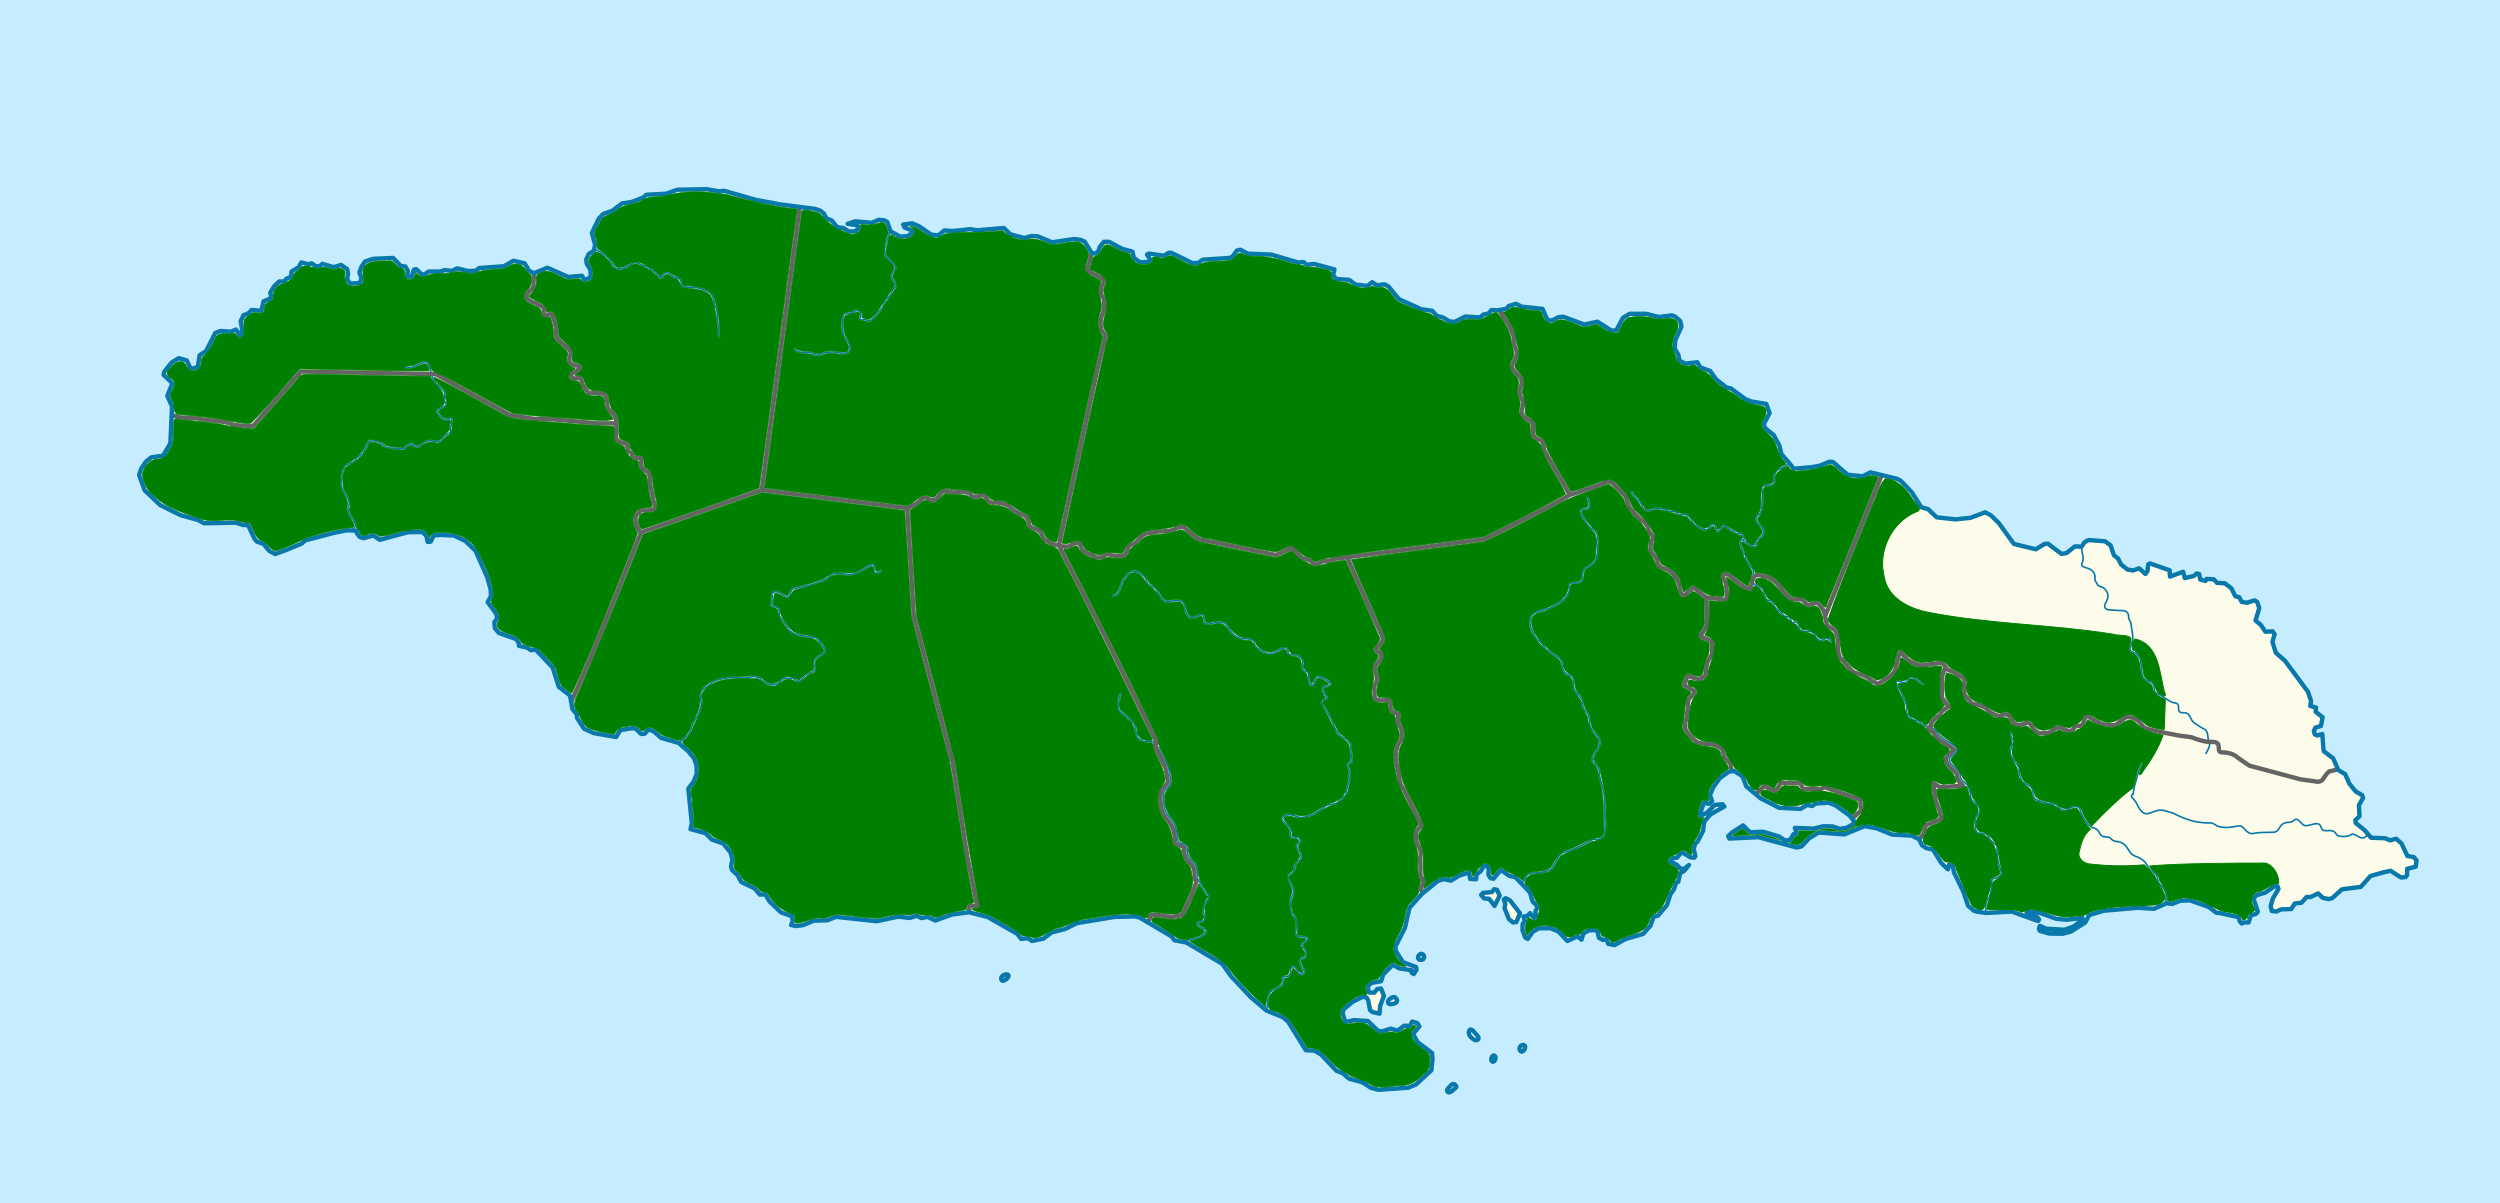 <svg xmlns="http://www.w3.org/2000/svg" xml:space="preserve" height="545.658" width="1133.846" version="1.0"><switch><g><path style="fill:#c6ecff" d="M0 0h1133.846v545.658H0z"/><path d="m645.084 405.294-.324.253-5.516 6.207-.505 2.229-1.527 6.758-4.408 8.73.429 2.058 3.009 4.826 5.984 2.237.212 1.258-1.268 1.923-.902-.581.015-1.14-5.663-.865-2.93-1.632-4.361 4.396-.94 3.069-4.203.749-1.488 1.123-.273 1.227-.083.365.547 1.604 2.379.142 1.381-1.694 1.705-.209 1.323 3.323-1.752 4.656-.268 3.418-3.168-.721-1.121-.926-.857-4.458-.778-1.264-1.814-.25-4.563 2.342-3.893 3.262-.58 1.478 1.196 4.347 4.095-.865 6.232.415 2.094 2.004 2.617 2.499 1.813.136 3.868-1.208 3.049.948 2.978-2.246 2.717.032.931-1.928 2.375.713.891 1.493-2.876 3.386 2.112 3.79 3.673 2.743 2.847 2.125.195 2.739-.512 5.125-6.989 6.417-2.501 1.056-.916.386-13.614.979-3.5-.953-3.716-2.438-6.102-1.667-2.809-2.427-2.934-1.175-5.938-6.309-.9-.954-3.154-1.861-3.853-.158-4.743-7.675-3.281-5.301-2.472-2.081-7.339-2.933-7.083-6.009-8.859-9.449-.407-.568-3.731-5.179-16.237-9.64-5.433-1.085-1.344-1.724-8.566-5.079-.92-.535-4.838-2.861-2.264-.595-9.306.247-16.935 2.795-5.468 2.682-6.031 1.538-3.77 2.813-5.227 1.09-1.69-1.271-3.179.311-1.794-2.298-13.431-7.656-7.432-1.87-1.062-.263-7.508 1.001-7.727 2.736-3.504-1.63-2.729.547-2.144-1.047-3.299.996-5.101-.615-9.775 2.08-8.238-.887-10.237-1.1-3.872 1.563-3.835.107-2.407.068-4.779 2.012-3.184.429-2.263-.475.696-1.705-.325-2.283-4.979-1.752-5.179-4.947-1.907-3.209-2.498.095-2.36-2.758-6.106-3.014-1.563-2.978-2.593-2.416-.442-1.486.591-3.303-.771-3.085-.731-.898-2.643-3.235-5.093-1.752-3.042-2.987-2.491-.657-4.194-1.106.587-2.619-1.589-15.752 2.406-3.174 1.389-3.412-.083-3.991-1.114-3.201-2.699-3.216-4.336-3.741-7.887-2.283-3.273-2.876-2.379-1.044-1.831 2.039-1.593.102-2.368-2.299-1.359-.352-5.688.87-1.95 3.179-10.096-1.784-4.419-1.97-3.259-5.042.012-1.368-2.03-2.525-.551-3.103-.544-3.063-1.529-1.176-3.558-2.738-2.782-8.802-7.789-8.152-2.047.329-1.698-1.151-3.742-.825-.107-1.369-1.236-1.719-4.917-1.752-2.908-1.039-1.806-2.178-.209-2.625 1.261-1.817-.442-2.056-3.832-5.271 1.495-2.728-.209-3.311-1.557-5.371-5.272-11.896-4.521-4.364-5.328-2.544-6.025-.265-3.071.208-1.38 2.843-1.367.105-.551-2.74-1.811-1.723-6.596.073-12.752 3.459-2.945-1.957-4.443 1.229-1.702-.58-1.355-1.72.007-1.14-4.548-.141-6.031 1.221-12.752 3.35-1.716 1.474-6.492 2.702-5.467 2.023-2.609-1.383-2.711-3.208-2.951-1.042-1.018-1.147-3.042-6.402-2.386-.013-2.952-1.042-5.342.1-9.213.17-2.837-1.497-7.951-2.205-9.192-4.607-7.021-6.647-2.477-6.97.924-2.848 2.173-3.184 2.396-1.928 4.604-.666.75-.108 3.318-5.573.065-1.453.692-15.312-2.142-4.801 2.3-5.692-3.965-3.783.234-1.368 3.315-4.204 3.31-2.038 3.641 1.045 1.575 3.43 1.366.235 2.051-.789.822-5.243 2.966-1.925 4.138-8.192 2.394-.901 4.664.366 2.281-1.016 2.037 2.977.811-2.961-.666-3.768 1.265-2.731 2.281-.9 1.374-1.477 4.44.365 1.045-4.329 2.624-1.013.915-1.136-.562-1.6 1.034-1.78.688-1.177 2.401-2.269 2.277.012.92-1.25 2.05-.787.357-2.507 3.196-1.923 1.15-2.161 3.414.817 1.254-.449 1.816 1.265 1.82.124 1.258-1.134 5.118 1.513 3.421-1.007 2.721 1.84.447 2.057-.472 2.62 1.471 1.948 4.444-.315.58-2.278-.897-2.515.926-2.506 1.608-2.386 3.651-1.232 9.111-.402 3.396 3.556 2.163.356 1.128 1.947-.357 2.507 2.048.239 1.045-3.301 1.024-.222 2.494 2.297 1.139.121 2.055-1.357 5.24.034 2.052-.672 1.783.203 1.403.159 2.4-1.125 5.003 1.173 3.417-.091 1.6-1.246 11.279-.838 4.23-2.48 3.451.788 1.664.386 1.918 3.322 2.268 1.155 6.167-2.466 9.425 4.172 6.265-.526 1.013 1.947 2.855-1.235-.09-3.423-1.691-2.864-.216-1.825 1.157-2.503 2.288-1.467.588-2.62-1.445-5.484 1.092-2.271 2.026-4.209 2.065-2.152 3.996-1.341 4.467-3.39 4.332-.652 5.256-2.014 1.492-1.245 9.004-.502 5.024-1.787 13.332-.238 5.463.952 2.506-.208 14.323 4.107 10.923 2.029 7.865 1.021 8.065 1.051 2.387.819 1.586 1.269 1.121 2.177 2.385.933 2.48 2.987 1.478.355 1.14.011 2.834 1.734 3.077-.202 1.495-1.812-1.016-.921-4.21-.607 3.424-1.111 7.627.638 3.085-1.342 2.621.251 1.247.81 1.445 4.169 4.308 2.384 3.532-.195 2.177-1.691-.22-.915-3.406-1.286-.67-1.375 4.105-.532 3.063 1.281 5.547 3.815 3.187.372 2.754-2.257 3.871.263 7.754-.839 3.413.488 7.93-.682 4.037-.347 2.937 2.88 6.362 1.659 3.197-.882 2.848.142 6.582 2.688 9.923-1.5 2.127.275.717.095 1.929.818 3.251 5.166 1.48.243 1.374-.784.818-2.274 1.845-2.263 2.391.024 2.39 1.297.288.157 3.1 1.685 4.772 1.303.657 2.86 2.824 1.968 3.875-.188.696-1.134-1.46-2.183.916-.447 6.823.984 2.061-1.347 1.255.013 9.52 4.663 2.736-.085 1.949-1.462 12.194-.781 1.258-.557 2.079-2.829 1.597-.326 3.287 1.747 2.603.111 8.212.35 12.035 3.557 2.505-.199 1.467 1.271 3.309-.419 2.411.656 6.788 1.844-.603 2.731 1.579 1.614 5.803.409 2.707 2.086 5.461.632 2.181-1.685 1.681 1.089.468.305 3.42-.416 1.813.935 4.719 5.759 10.082 4.569 5.113.745 2.022 2.306 2.837.72 2.941 1.746 2.274.256 4.809-2.452 6.712.426 1.609-1.35 1.609-.3.673-.129 1.273-1.581 2.615.146 4.337-.744.927-1.244 3.312-.985 2.487 1.285 9.552 1.034 1.885 4.357 1.014.927 1.48-.096 2.862-1.446 2.167-.201 9.519 3.545 5.937-1.293 6.438 4.077 2.166-.201 3.032-5.664 2.984-1.786 7.399-.017 4.314 1.077 1.474.368 6.045-.718 1.472.591 2.253 1.97.537 2.517-2.815 6.238-.273 3.646 1.669 2.874.532 2.745 2.719 1.292 5.355-.613.566.974.771 1.328 4.531 1.656 2.565 3.688 4.846 3.831 1.932.368 6.647 4.883 2.605 1.062 6.813 1.122 1.535 4.128-2.686 5.097.659 1.721 3.828 3.133 2.556 4.599.815 3.37.154.637 3.583 4.156 2.012 2.538 7.86-.686 3.764-.632 4.573-1.874 1.591.137 4.386 3.827 2.361 1.973 6.7.668 3.551-1.773.809.192 11.208 2.72 1.806.94 5.042 5.321 4.229 6.679 3.06.844 3.925 3.709 8.518.927 6.719-.697.155-.06 6.593-2.463 2.595 1.408 3.586 3.478 6.799 9.459 9.97 2.435 4.015-2.447 1.482-.091 6.181 4.659 2.282-.42 3.799-3.021 2.952.161 1.395-2.032 1.835-.997 7.497.575 2.474 1.864 1.523 4.473 1.907 1.515.026.047 1.3 2.598 2.92 2.328 2.61.385 2.628-.984 2.916 2.556.933-1.354.271-2.961.804-.442 8.932 3.109.185 2.854 5.946-2.183.75 2.863 4.109-.959 1.269-1.121 1.132.247.443 2.114.086.405 2.142.549.233.06.47-.904 3.295.168 1.451 1.622 3.521.172 2.92 2.216 1.875 3.682 1.697.37 1.219 2.188 2.268.38 3.538-1.082 1.237.818.864 2.754-1.679 5.562 2.466 2.094 1.996 3 3.299-.172.89 1.27-.652 2.375-.314 1.145.209.688 1.302 4.241 4.146 3.606 10.448 14.096 1.406 4.244-.375 2.161 2.599.728-.144 1.938 3.139 2.45-.749 3.979-2.509.754-.707 1.473.427 1.604 1.128.476 2.284-.646.463 6.281.204 1.487 4.262 3.267 2.134 4.878.161.409 3.146 1.879 1.86 4.254 2.894 3.586 2.925 1.647.432 1.263-1.871 3.273.105 2.083.15 2.941-1.845 1.794.09 1.256 4.146 3.38 2.894 3.358 6.24.223 2.368.954 2.738-.75 2.458 2.21 2.628 5.637 2.945.509 1.222 1.504-.39 2.844-3.874.959-.051 2.851-.695.899-2.048.192-4.715-3.048-2.959.633-6.16 1.717-2.689 3.025-1.703 1.916-8.532 1.107-4.495 4.028-1.593.429-2.714-.617-2.012-1.973-3.543 1.649-1.706-.029-2.31 2.584-3.071.404-1.629 2.481-4.542.152-2.285.986-1.925-.261-.533-2.176.966-3.405 2.566-4.404-.432-1.263-1.595.2-3.899 2.673-4.221 1.298-1.156 1.462 1.941 5.965-.922 1.011-2.166.534-1.075 3.29-3.063.063-.01.457-1.002-1.044-.314-1.83-8.384-1.826-1.932-.256-3.324-2.548-8.601-3.035-4.328.174-3.709 1.472-2.901-.343-.314.335-5.023 2.2-1.393-.087-5.979-.375-15.452 1.351-6.61 1.947-1.755 3.395-6.528 4.117-3.76.968-6.124-.097-1.235-.356-2.945-.849-.439-1.033.473-1.247 2.818 1.298.086.005 2.491.143 5.698.323 4.106-1.417 3.787-2.905.357-1.021-7.047.801-4.873-.418-4.433-1.585-3.241-1.159-4.923-.593-.889.47.308.892 4.452 1.155.89 1.154-.462.677-11.852-4.288-11.695.618-3.738-.513-1.809-.484-2.577-2.205-1.937-5.636-.35-1.015-4.189-8.616-.414-2.631-1.689-.938-.6 2.272-3.023-2.896-3.771-6.102-2.943-.615-2.023-1.284-.899-1.908-.424-.85-3.384-1.646-8.846-.474-7-2.84-4.858-.886-.577-.104-9.244 3.743-11.571-.85-4.462 2.674-3.341 3.603-2.163.54-17.416-4.693-9.892.462-3.287.154-.555-1.034 1.727-1.688 5.038-3.236 3.137 3.122 5.907-.262 7.234 2.155 2.7 1.749 2.159.03 1.741-2.826 1.477-.322-.872-2.521 8.396.347 4.443-1.077 4.199.061 1.59.505 1.798.569 2.959-.412 2.859-1.557.703-1.358-1.767-2.21-.356-.444-6.405-4.654-3.165-1.186-5.796.374-1.604 1.117-2.264-.488-2.978 1.784-9.757-.481-4.26-2.193-4.196-2.146-4.077-3.398-2.324-1.937-1.756-4.587-3.716-2.446-2.501.307-3.373 2.482-.754.541-2.892 4.067-1.524 3.63.987 2.637-1.153 1.238-2.603-.492-1.772 5.223.445.691 2.628-1.334 3.792-3.598 3.413-.296.779 1.037-6.271 3.565-2.902 3.382-.393 3.986-2.563 4.982-1.031.785-.714 2.5.754 3.318-.479.67-1.799-.131-3.153-1.981-1.251.097-1.615 2.031-1.932.202-1.153 1.581 2.93 1.408 1.907 1.966 1.727-.279 1.893-1.565-2.051 2.578-1.937 1.199-.843 3.867-1.028.442-.942 2.954-1.619 2.259-.119.379-1.42 4.504-4.146 4.849-1.936.431-1.413 4.088-3.338 3.72-7.857 2.29-5.14 2.783-2.83-.605-.767-2.063-1.594.321-1.803-.936-.645-2.859-1.24-.701-2.841.191-2.4 1.452-.825 2.727-1.798-1.506-1.939.896-2.624 1.212-4.03-4.271-3.611-1.529-5.223.049-2.739 1.448-2.423 3.39-1.128-.697-1.207-3.323.032-2.737 1.041-1.583-.659-1.834 1.82-.319 1.149-1.239 1.788 2.188 1.031-.785-.429-2.058 1.163-2.268-2.356-2.311-1.197-4.12-4.145-4.387-2.47-2.54-2.714-.604-3.942-2.672-3.224 3.951-1.358-.244-1.005-1.495.147-2.85-1.006-1.381-1.366.326-1.271 2.265-1.947 1.459-.14 2.165-2.723-.148-.418-2.97-4.443 1.428-3.887 2.349-3.282-.726-2.621.881-7.009 5.699zm32.75 5.56-2.459-3.224-2.267-.142-1.345-1.613.804-.902 4.091-.406.923-1.243 1.359.245 1.218 2.638-2.324 4.647zm8.42 7.519-1.91-1.507-1.983-5.043.36-1.82-.655-2.061.8-.561 1.917.937 4.585 5.873-1.636 3.973-1.478.209zm-41.621 14.214c-1.371 0-2.513 2.746-.229 2.746s1.6-2.746.229-2.746zm21.943 34.518c-.685.914-.457 2.284.457 3.198.914.914 2.056 1.827 2.97 1.37.913-.457.685-1.37-.229-2.284-.914-.914-2.513-3.198-3.198-2.284zm-36.345-13.944c-1.142.914-.919 2.284.457 2.284 1.376 0 3.66-.686 2.747-2.284-.913-1.598-2.062-.914-3.204 0zm47.543 25.599c-1.142-.457-2.056 2.284-.914 2.741 1.144.456 2.056-2.284.914-2.741zm13.716-4.574c-.914-.914-3.196.691-2.056 2.29 1.142 1.598 2.97-1.377 2.056-2.29zm-31.543 17.833c-1.142-1.148-2.05.457-3.197 1.599-1.148 1.143 0 2.741 1.826 1.143 1.828-1.6 2.514-1.594 1.371-2.742zm-204.728-49.781c-2 1-1.25 3.75 1 2s1-3-1-2z" style="fill:#fefee9"/><path d="m870.383 380.629 1.85-2.16 1.25-4.229 7-2.74-.75-3.76-1.77-4.48-1.25-8.25 3.02 1.99 10.53-.62c-.16-.14-.479-.649-.67-.8-1.7-1.36-2.03-3.09-2.03-4.34 0-.96-5.01-3.62-5.01-6.76 0-1.96 2.42-3.141 3.62-4.351-.39-1.37-8.16-4.53-8.83-7.31-.62-.96-2.11-1.5-2.8-2.54l1.189-.79c-.5-.75.95-3 2.48-3.99 1.52-1 1.77-1.46 2.27-2.49.5-1.029 3.49-2.529 3.49-2.529l-3.24-3.98v-6.75c0-1 .25-3.77.25-3.77l1.24-3.49.05-.03c.391.67.73 1.2 1.69 1.521 1.5.5 4.27 2.21 5.27 2.739.99.53 1.74 1.03 1.74 2.271v4.24c0 .739-.5 1.52 1.24 3.27 1.75 1.74 1.53 2.73 3.77 2.98s4.73 1.5 5.23 2.239c.5.75 4.27 3.521 6.01 2.78 1.74-.75 3.521-1 4.76 1.24 1.25 2.24 1.5 2.99 3.74 2.99s3.271-1.5 4.51-.75c1.25.75 1.25 2.029 2.99 3.52 1.74 1.5 2.521 1 4.51 1 2 0 2.24-.54 3.49-1.53 1.24-1 3.021-1.529 5.01-.25 1.99 1.28 3.73.75 4.23-.25.5-.989.71-1.239 2.24-1.239 1.529 0 1.779-.5 2.279-1.75.5-1.24.5-3.48 2.49-2.24 1.99 1.25 6.01 3.24 6.01 3.24l5.721.5 5.01-3.73s4.02-.5 6.26 2.48c2.24 2.989 3.2 2.71 4.98 3.239 1.779.53 9.779 2.03 12.27 2.521 2.49.5 5.51.5 7.25 1.25 1.74.75 5.51 1.74 7 1.74 1.5 0 3.99-.28 4.23 1.739.25 2.03-.21 3.03 2.029 3.03 2.24 0 4.69.74 6.221 1.99 1.529 1.24 5.76 4.01 5.76 4.01l23.26 6.23s5.76.75 7 .989c1.25.25 2.49-.239 2.99-.989s2.52-3.74 3.27-3.74 3.58-.92 3.58-.92l.16.41 3.141 1.88 1.859 4.26 2.9 3.58 2.92 1.649.43 1.261-1.87 3.27.11 2.09.15 2.94-1.851 1.79.09 1.26 4.15 3.38 2.89 3.36 6.24.22 2.37.95 2.74-.75 2.46 2.21 2.63 5.64 2.939.511 1.221 1.5-.391 2.85-3.87.96-.05 2.85-.7.9-2.05.19-4.71-3.051-2.96.631-6.16 1.72-2.689 3.03-1.7 1.909-8.53 1.11-4.5 4.03-1.59.43-2.72-.62-2.01-1.97-3.54 1.649-1.71-.029-2.311 2.58-3.07.399-1.63 2.49-4.54.15-2.279.979-1.931-.26-.529-2.17.96-3.41 2.569-4.4-.43-1.26-1.6.2-3.9 2.67-4.22 1.3-1.15 1.46 1.94 5.96-.92 1.011-2.17.54-1.07 3.289-3.07.061v.46l-1.01-1.05-.311-1.83-8.38-1.82-1.93-.26-3.33-2.55-8.6-3.03-4.33.17-3.71 1.47-2.9-.34-.31.34-5.03 2.2-1.39-.09-5.98-.37-15.45 1.351-6.609 1.939-1.761 3.4-6.52 4.109-3.76.971-6.13-.091-1.23-.359-2.95-.851-.439-1.029.47-1.25 2.82 1.3h.09l2.49.149 5.699.32 4.11-1.42 3.78-2.9.359-1.02-7.05.8-4.87-.42-4.43-1.59-3.24-1.16-4.93-.59-.89.47.31.891 4.45 1.159.89 1.15-.46.68-11.85-4.29-11.7.62-3.73-.51-1.81-.49-2.58-2.2-1.94-5.64-.35-1.01-4.18-8.62-.42-2.63-1.69-.94-.6 2.271-3.021-2.891-3.77-6.1-2.95-.62-2.021-1.28-.899-1.909-.42-.851h.016z" style="fill:#fdfcea"/><path d="M877.463 300.989c-1.5 0-2.74.5-5.23.75-2.489.25-6.26-1.74-7.25-2.771-1-1.029-3.02-3.239-3.02-3.239s-1 1.989-1.25 3.27-.75 3.49-1.24 4.98c-.5 1.5-2.99 3.27-4.27 4.02-1.28.75-3.49 2.24-3.49 2.24s-2.48-1.25-3.73-2.24c-1.239-1-3.27-2.03-5.51-2.52-2.24-.5-2.77-1.5-3.77-2.49-.99-1-1.99-2.74-3.73-4.271-1.74-1.529-1.5-8-1.5-8s.04-3.729-1.49-4.979c-1.529-1.24-3.27-1.53-3.52-2.771-.24-1.189-.7-3.279-.75-3.479h.01l25.49-63.51.13-.54 6.97 1.69 1.801.94 5.05 5.33 4.229 6.67 3.061.85 3.92 3.71 8.52.92 6.721-.69.149-.06 6.59-2.47 2.601 1.41 3.59 3.48 6.79 9.46 9.97 2.43 4.021-2.44 1.479-.09 6.18 4.65 2.28-.42 3.8-3.02 2.95.16 1.4-2.03 1.83-1 7.5.58 2.47 1.86 1.53 4.48 1.91 1.51.02.05 1.3 2.6 2.92 2.32 2.61.39 2.63-.99 2.92 2.56.93-1.35.271-2.97.8-.44 8.93 3.11.19 2.86 5.95-2.19.75 2.87 4.1-.96 1.271-1.12 1.14.24.44 2.12.08.4 2.149.55.23.06.47-.9 3.29.17 1.46 1.62 3.52.17 2.92 2.22 1.87 3.68 1.7.37 1.22 2.19 2.271.38 3.53-1.09 1.239.82.86 2.76-1.67 5.561 2.46 2.09 2 3 3.3-.17.891 1.27-.66 2.37-.311 1.15.21.69 1.301 4.239 4.149 3.601 10.44 14.1 1.41 4.24-.37 2.17 2.59.72-.141 1.94 3.141 2.45-.75 3.979-2.51.75-.71 1.48.43 1.6 1.13.48 2.28-.65.47 6.28.2 1.489 4.26 3.271 2.14 4.87s-2.83.92-3.58.92-2.77 2.99-3.27 3.74-1.74 1.239-2.99.989c-1.24-.239-7-.989-7-.989l-23.26-6.23s-4.23-2.77-5.76-4.01c-1.53-1.25-3.98-1.99-6.221-1.99-2.239 0-1.779-1-2.029-3.03-.24-2.02-2.73-1.739-4.23-1.739-1.49 0-5.26-.99-7-1.74-1.74-.75-4.76-.75-7.25-1.25-2.49-.49-10.49-1.99-12.27-2.521-1.78-.529-2.74-.25-4.98-3.239-2.24-2.98-6.26-2.48-6.26-2.48l-5.01 3.73-5.721-.5s-4.02-1.99-6.01-3.24c-1.99-1.24-1.99 1-2.49 2.24-.5 1.25-.75 1.75-2.279 1.75-1.53 0-1.74.25-2.24 1.239-.5 1-2.24 1.53-4.23.25-1.989-1.279-3.77-.75-5.01.25-1.25.99-1.49 1.53-3.49 1.53-1.989 0-2.77.5-4.51-1-1.74-1.49-1.74-2.77-2.99-3.52-1.239-.75-2.27.75-4.51.75-2.24 0-2.49-.75-3.74-2.99-1.239-2.24-3.02-1.99-4.76-1.24-1.74.74-5.51-2.03-6.01-2.78-.5-.739-2.99-1.989-5.23-2.239-2.239-.25-2.02-1.24-3.77-2.98-1.74-1.75-1.24-2.53-1.24-3.27v-4.24c0-1.24-.75-1.74-1.74-2.271-1-.529-3.77-2.239-5.27-2.739-.96-.32-1.3-.851-1.69-1.521-.21-.37-.439-.78-.79-1.22-1.004-1.24-2.533-.25-4.023-.25zM827.472 356.999l16.25 5.72.25 5.02-3.74 3.27-.309.24-.72-.901-.36-.449-6.401-4.65-3.17-1.19-5.79.38-1.599 1.11-2.27-.48-2.98 1.779-9.75-.479-4.26-2.2-4.2-2.14-2.02-1.681.31-.369 3.269-3.48 5.231 2.49 2.519-3.98 8.75.24 1.24 2.49 8 .25z" style="fill:#fdfcea"/><path d="m773.963 270.989 4.76.49s2.49.5 3.48.5c1 0 1.25-2.24 1-3.23-.25-1 0-4.02-1-5.27-.99-1.24-1.24-2.49 0-2.98 1.25-.5 1.779.25 3.27 1.49 1.5 1.24 5.23 4.23 7.01 5.01 1.771.79 1.74-1.28 1.99-2.52.25-1.25.5-2.24 1.49-3.24 1-.99 3.24 0 4.77.25 1.521.25 2.98 1.25 3.98 1.99.99.75 2.99 3.24 3.77 4.27.78 1.03 2.49 2.99 3.48 3.73 1 .75 2.24.25 3.77.25 1.53 0 2.24.5 3.24 1.99.99 1.5 2.98-.239 4.48-.239 1.489 0 1.279.489 2.77 2.27 1.491 1.781 1.49 3.73 1.49 3.73v.01c.05.2.51 2.29.75 3.479.25 1.24 1.99 1.53 3.52 2.771 1.53 1.25 1.49 4.979 1.49 4.979s-.24 6.471 1.5 8c1.74 1.53 2.74 3.271 3.73 4.271 1 .99 1.529 1.99 3.77 2.49 2.24.489 4.271 1.52 5.51 2.52 1.25.99 3.73 2.24 3.73 2.24s2.21-1.49 3.49-2.24c1.279-.75 3.77-2.52 4.27-4.02.49-1.49.99-3.7 1.24-4.98.25-1.28 1.25-3.27 1.25-3.27s2.02 2.21 3.02 3.239c.99 1.03 4.761 3.021 7.25 2.771 2.49-.25 3.73-.75 5.23-.75 1.49 0 3.02-.99 4.02.25.351.439.58.85.79 1.22l-.05.03-1.24 3.49s-.25 2.77-.25 3.77v6.75l3.24 3.98s-2.99 1.5-3.49 2.529c-.5 1.03-.75 1.49-2.27 2.49-1.53.99-2.98 3.24-2.48 3.99l-1.189.79c.689 1.04 2.18 1.58 2.8 2.54.67 2.779 8.44 5.939 8.83 7.31-1.2 1.21-3.62 2.391-3.62 4.351 0 3.14 5.01 5.8 5.01 6.76 0 1.25.33 2.979 2.03 4.34.19.15.51.66.67.8l-10.53.62-3.02-1.99 1.25 8.25 1.77 4.48.75 3.76-7 2.74-1.25 4.229-1.85 2.16h-.01l-3.391-1.649-8.84-.471-7-2.84-4.859-.89-.58-.101-9.24 3.74-11.57-.85-4.46 2.68-3.34 3.6-2.17.54-17.41-4.689-9.899.46-3.28.15-.561-1.03 1.73-1.69 5.04-3.24 3.13 3.131 5.91-.271 7.24 2.16 2.699 1.75 2.15.03 1.75-2.83 1.47-.32-.87-2.52 8.4.35 4.44-1.08 4.199.061 1.591.5 1.8.569 2.96-.41 2.85-1.56.71-1.35-1.05-1.311.31-.24 3.74-3.27-.25-5.021-16.25-5.72-1.75.99-8-.25-1.24-2.49-8.75-.24-2.52 3.98-5.23-2.49-3.27 3.48-.31.369-2.061-1.72-2.32-1.939-1.76-4.58-3.71-2.45-1.05.13-.01-.05-.761-3.521-3.02-2.979s.25-2.21-.75-3.49c-1-1.28-4.271-2.27-5.76-2.27-1.49 0-5.48-.75-5.48-.75s-3.02-2.74-3.76-3.73c-.75-1-1.75-2.53-1.75-2.53s0-2.979.5-4.229c.5-1.24 1-8.99 1-8.99s2.52-2.28 3.02-3.77l-5.01-2.74 1.74-4.271 5.03 1.78 2.97-1.78s.5-4.979.99-6.22c.5-1.24 2.029-3.52 2.029-3.52v-5.761l-5.51-2.489s3.24-3.771 3.24-5.761c.003-1.987-.247-11.727-.247-11.727zM691.493 474.189c.91.909-.92 3.89-2.061 2.29-1.139-1.6 1.141-3.21 2.061-2.29zM686.253 418.369l-1.91-1.5-1.98-5.05.359-1.82-.66-2.06.801-.56 1.92.94 4.58 5.87-1.631 3.97z" style="fill:#fdfcea"/><path d="m680.153 140.559 3.18-.55.93-1.24 3.311-.98 2.489 1.28 9.551 1.03 1.88 4.36 1.02.93 1.48-.1 2.859-1.44 2.17-.2 9.521 3.54 5.93-1.29 6.44 4.07 2.17-.2 3.03-5.66 2.979-1.79 7.4-.01 4.319 1.07 1.471.37 6.04-.72 1.479.59 2.25 1.97.54 2.52-2.82 6.24-.27 3.65 1.67 2.87.53 2.74 2.72 1.3 5.35-.62.57.98.771 1.32 4.529 1.66 2.57 3.69 4.84 3.83 1.93.37 6.65 4.88 2.61 1.06 6.81 1.12 1.53 4.13-2.68 5.1.659 1.72 3.83 3.13 2.55 4.6.82 3.37.15.64 3.58 4.15 2.02 2.54 7.86-.68 3.76-.64 4.57-1.87 1.59.14 4.39 3.82 2.36 1.98 6.7.67 3.55-1.78.81.19 4.24 1.03-.13.54-25.49 63.51h-.01v-.01s0-1.95-1.49-3.73-1.28-2.27-2.77-2.27c-1.5 0-3.49 1.739-4.48.239-1-1.49-1.71-1.99-3.24-1.99-1.529 0-2.77.5-3.77-.25-.99-.74-2.7-2.7-3.48-3.73-.779-1.03-2.779-3.52-3.77-4.27-1-.74-2.46-1.74-3.98-1.99-1.529-.25-3.77-1.24-4.77-.25-.99 1-1.24 1.99-1.49 3.24-.25 1.24-.22 3.31-1.99 2.52-1.779-.78-5.51-3.77-7.01-5.01-1.49-1.24-2.02-1.99-3.27-1.49-1.24.49-.99 1.74 0 2.98 1 1.25.75 4.27 1 5.27.25.99 0 3.23-1 3.23-.99 0-3.48-.5-3.48-.5l-4.76-.49h-.01s-2.73-2-4.23-3.24c-1.49-1.25-1.74-1.78-4.26 1-2.53 2.77-3.74-.5-3.74-2.53 0-2.02-1.74-4.48-2.77-5.72-1.03-1.25-2.49-2.28-4.48-2.78-1.99-.49-2.77-1.74-2.77-2.98 0-1.25-1.5-2.74-2.49-4.02-1-1.28-.75-4.48.25-6.22.99-1.75-1.5-2.28-1.75-4.02-.24-1.74-1.49-3.49-2.73-4.23-1.25-.75-4.52-4.27-5.51-5.51-1-1.25-1.5-3.77-2-5.02-.49-1.24-3.76-4.23-5.51-5.97-1.74-1.74-3.23-1.53-4.26-.78-1.011.73-15.181 5.33-15.71 5.51l-11.771-20.48s0-4.26-1.75-4.51c-1.74-.25-3.52-1.71-3.27-4.23.25-2.53.25-3.77-1.74-4.77-1.99-.99-3.98-2.52-3.24-4.76.75-2.24.75-3.24 0-4.73-.74-1.49-1.49-3.52-.74-5.01.74-1.5 1.28-4.02-1-6.01-2.27-1.99-3.52-3.2-2.27-5.23 1.24-2.03 1.99-4.02 1.49-5.76-.5-1.74-1.25-2.52-1-4.27.25-1.74-1.24-4.73-1.74-5.72-.5-1-.75-2.03-1.74-3.27-1-1.25-2.99-4.73-2.99-4.73l-.077-.439zM676.663 404.569l.92-1.24 1.359.24 1.221 2.64-2.33 4.65-2.46-3.23-2.26-.14-1.351-1.61.8-.91zM677.772 478.759c1.141.46.23 3.2-.909 2.74-1.141-.46-.23-3.2.909-2.74zM669.772 469.388c.91.91 1.141 1.83.23 2.28-.91.46-2.061-.45-2.97-1.37-.91-.91-1.141-2.279-.46-3.189.69-.92 2.291 1.37 3.2 2.279zM659.942 492.019c1.15 1.149.461 1.14-1.369 2.739-1.82 1.601-2.971 0-1.82-1.14 1.139-1.139 2.049-2.749 3.189-1.599z" style="fill:#fdfcea"/><path d="m610.972 252.739 32.74-4.26 29.76-3.99 29.98-15.25 8.529-4.76h.011c.529-.18 14.699-4.78 15.71-5.51 1.029-.75 2.52-.96 4.26.78 1.75 1.74 5.02 4.73 5.51 5.97.5 1.25 1 3.77 2 5.02.99 1.24 4.26 4.76 5.51 5.51 1.24.74 2.49 2.49 2.73 4.23.25 1.74 2.74 2.27 1.75 4.02-1 1.74-1.25 4.94-.25 6.22.99 1.28 2.49 2.77 2.49 4.02 0 1.24.779 2.49 2.77 2.98 1.99.5 3.45 1.53 4.48 2.78 1.029 1.24 2.77 3.7 2.77 5.72 0 2.03 1.21 5.3 3.74 2.53 2.52-2.78 2.77-2.25 4.26-1 1.5 1.24 4.23 3.24 4.23 3.24h.01s.25 9.74.25 11.729c0 1.99-3.24 5.761-3.24 5.761l5.51 2.489v5.761s-1.529 2.279-2.029 3.52c-.49 1.24-.99 6.22-.99 6.22l-2.97 1.78-5.03-1.78-1.74 4.271 5.01 2.74c-.5 1.489-3.02 3.77-3.02 3.77s-.5 7.75-1 8.99c-.5 1.25-.5 4.229-.5 4.229s1 1.53 1.75 2.53c.74.99 3.76 3.73 3.76 3.73s3.99.75 5.48.75c1.489 0 4.76.989 5.76 2.27 1 1.281.75 3.49.75 3.49l3.02 2.979.761 3.521.01.05-1.45.18-3.38 2.48-.75.54-2.89 4.07-1.53 3.63.99 2.64-1.15 1.23-2.6-.49-1.78 5.22.45.7 2.63-1.34 3.79-3.601 3.41-.29.779 1.03-6.27 3.57-2.9 3.38-.399 3.99-2.561 4.979-1.029.79-.71 2.5.75 3.311-.48.67-1.8-.131-3.15-1.979-1.25.1-1.62 2.03-1.93.2-1.15 1.58 2.931 1.41 1.899 1.97 1.73-.28 1.89-1.569-2.05 2.579-1.93 1.2-.851 3.87-1.02.44-.95 2.949-1.62 2.261-.12.38-1.42 4.51-4.14 4.84-1.94.431-1.41 4.09-3.34 3.72-7.85 2.29-5.141 2.79-2.829-.61-.771-2.06-1.59.32-1.811-.94-.64-2.86-1.24-.699-2.84.189-2.399 1.45-.83 2.729-1.801-1.5-1.939.891-2.62 1.21-4.03-4.271-3.609-1.529-5.221.05-2.739 1.45-2.431 3.39-1.12-.7-1.21-3.32.03-2.739 1.04-1.58-.66-1.83 1.82-.32 1.15-1.24 1.789 2.19 1.03-.79-.43-2.06 1.17-2.271-2.36-2.31-1.199-4.12-4.141-4.38-2.47-2.54-2.72-.61-3.94-2.67-3.22 3.95-1.36-.24-1.01-1.5.149-2.85-1-1.38-1.369.329-1.271 2.261-1.95 1.46-.14 2.17-2.72-.15-.42-2.97-4.44 1.43-3.89 2.351-3.28-.73-2.62.88-6.02 4.891c-.561-.091-2.66-.551-1.36-2.5 1.49-2.24.75-3.24 0-3.99-.75-.74-.5-2.521-.5-4.51 0-1.99-.25-4.23 0-5.23.25-.99.25-2.52-.99-4.76-1.25-2.24-1-4.271-1-5.26 0-1 .75-1.75 1.25-2.49.49-.75 1.99-.96.49-3.24-1.49-2.27-6.75-13.76-7.5-14.75-.74-1-1.74-2.78-1.74-4.27 0-1.49-1.74-8.5-1.74-9.99 0-1.5.5-5.51 1.74-6.76 1.25-1.24 1-2.49 1-3.98 0-1.49-.25-2.52-1-3.52s-.75-1.49-.75-2.74c0-1.24.25-2.74.25-2.74s-3.27-.28-3.52-2.52.25-3.98-1.99-3.73-5.26.53-5.26-1.75c0-2.27-.53-4.26.25-5.51.779-1.24 1.06-2.521.529-4.01-.529-1.5-1.239-4.24.5-5.48 1.74-1.25 2.24-4.52.75-5.01-1.5-.5-1.989-1.25-.5-2.49 1.49-1.25 2.74-3.02 1.74-5.02-1-1.99-15.75-35.48-15.75-35.48v-.012zM644.633 432.589c1.37 0 2.06 2.74-.229 2.74-2.281 0-1.142-2.74.229-2.74zM633.432 453.159c.92 1.6-1.37 2.29-2.74 2.29-1.38 0-1.6-1.37-.46-2.29 1.141-.91 2.29-1.6 3.2 0zM447.903 415.869l-7.43-1.87-1.06-.26.31-3 3.5.25-4.5-22.5-6.75-43-17.5-66-3-49-.01-.01s4-1.75 5-2.75 2.75-3 4.25-1.75 3.75 1 4.75-.5 2-3.25 4.25-2.75 1.75.75 4.5.5 5.5 0 6.25 1.25 2.25 1 3.5.5 2.25-.75 3.25.75 1.75 2.5 3.5 2.25 5.75.5 7 1.75 3.75 3 5.5 3.5 2.75 1.25 3.25 3.25 0 2.25 2 3 3.25 1 3.75 2.25 1 2.75 2 3.25 2.25 1.5 2.25 1.5l3.75 1h.01v.01l20.25 39.75 16.75 34 7.55 15.85-1.27.61 5.11 10.729 1.12 6.29c-1.89 3.08-3.43 2.58-3.43 6.521 0 3.52.14 7.25 2.7 9.939 2.37 2.49 3.8 5.79 3.8 9.311 0 3.76 2.08 2.32 4.13 3.82.17.439.12 1.22.12 1.68 0 5.7 5.7 4.62 4.59 12.21l1 1.67-2.42 6.87-4 8.25-5 1-5.5-1h-3.75l-1.25 3.25-.08.13-3.65-2.16-2.26-.59-9.31.24-16.93 2.8-5.47 2.68-6.03 1.54-3.77 2.811-5.23 1.09-1.69-1.271-3.17.311-1.8-2.3-13.43-7.651z" style="fill:#fdfcea"/><path d="M485.463 247.479c1-1 4.25-2 4.75.25s1.5 2.5 2.5 3 2.75 1 3.75 1.75 3 .25 4 0 0-1.75 3.5-.75 6 .5 6.5-.5 1.25-4.25 2.75-4.25 2.75-1.75 3.5-2.75 2.5-2.5 4.5-2.5 3-.75 5.5-.75 5-.25 6.5-1.25 3.5-.75 3.5-.75l6.75 5.5 35.25 7.25 7.25-3.25 4.75 4.75s3.25.25 4.25 1.75 2.5 1 3.75.25 2-.75 3-.75 3.5-1 3.5-1l5.76-.74v.01s14.75 33.49 15.75 35.48c1 2-.25 3.77-1.74 5.02-1.489 1.24-1 1.99.5 2.49 1.49.49.99 3.76-.75 5.01-1.739 1.24-1.029 3.98-.5 5.48.53 1.489.25 2.77-.529 4.01-.78 1.25-.25 3.24-.25 5.51 0 2.28 3.02 2 5.26 1.75 2.24-.25 1.74 1.49 1.99 3.73.25 2.239 3.52 2.52 3.52 2.52s-.25 1.5-.25 2.74c0 1.25 0 1.74.75 2.74.75 1 1 2.029 1 3.52s.25 2.74-1 3.98c-1.24 1.25-1.74 5.26-1.74 6.76 0 1.49 1.74 8.5 1.74 9.99 0 1.489 1 3.27 1.74 4.27.75.99 6.01 12.48 7.5 14.75 1.5 2.28 0 2.49-.49 3.24-.5.74-1.25 1.49-1.25 2.49 0 .989-.25 3.02 1 5.26 1.24 2.24 1.24 3.77.99 4.76-.25 1 0 3.24 0 5.23 0 1.989-.25 3.77.5 4.51.75.75 1.49 1.75 0 3.99-1.3 1.949.8 2.409 1.36 2.5l-.99.81-.32.26-5.52 6.2-.5 2.23-1.53 6.76-4.41 8.729.43 2.061 3.011 4.83 5.979 2.229.21 1.26-1.26 1.921-.91-.58.021-1.141-5.66-.859-2.931-1.63-4.359 4.39-.95 3.07-4.2.75-1.49 1.119-.27 1.23-.08.36.54 1.609 2.38.141 1.38-1.69 1.71-.21 1.32 3.32-1.75 4.66-.27 3.409-3.171-.72-1.119-.92-.851-4.46-.78-1.26-1.819-.25-4.561 2.34-3.89 3.26-.58 1.48 1.19 4.34 4.1-.86 6.23.41 2.1 2.01 2.61 2.5 1.81.13 3.87-1.21 3.05.95 2.98-2.24 2.72.03.93-1.93 2.37.71.89 1.5-2.869 3.38 2.109 3.79 3.67 2.75 2.851 2.12.189 2.74-.51 5.119-6.99 6.42-2.5 1.061-.91.38-13.619.98-3.5-.95-3.711-2.44-6.109-1.67-2.8-2.42-2.94-1.18-5.939-6.311-.9-.95-3.15-1.859-3.85-.16-4.75-7.67-3.28-5.311-2.47-2.079-7.34-2.931-7.08-6.01-8.86-9.45-.41-.569-3.73-5.171-16.24-9.64-5.43-1.09-1.34-1.72-8.57-5.08-.92-.54-1.19-.7.08-.13 1.25-3.25h3.75l5.5 1 5-1 4-8.25 2.42-6.87-1-1.67c1.11-7.59-4.59-6.51-4.59-12.21 0-.46.05-1.24-.12-1.68-2.05-1.5-4.13-.061-4.13-3.82 0-3.521-1.43-6.82-3.8-9.311-2.56-2.689-2.7-6.42-2.7-9.939 0-3.94 1.54-3.44 3.43-6.521l-1.12-6.29-5.11-10.729 1.27-.61-7.55-15.85-16.75-34-20.25-39.75c.167.033 4.257.973 5.237-.007z" style="fill:#fdfcea"/><path d="M490.213 247.729c-.5-2.25-3.75-1.25-4.75-.25-.98.98-5.07.04-5.24.01v-.01l16.75-76.74 4.5-18.75s-1.75-1.5-2-2.75-.5-3.75 0-5.25 1.25-3.5 1.25-5 .25-3.25-.75-4.5-.75-4.25 0-5.25 1-2.25-.75-3.25-3.75-2-3.75-2-3.25-1.25-2.25-3 1.92-6.25 1.92-6.25l1.48.24 1.37-.78.82-2.27 1.85-2.27 2.39.03 2.39 1.29.29.16 3.1 1.69 4.77 1.3.65 2.86 2.83 1.97 3.87-.19.7-1.13-1.46-2.19.92-.44 6.82.98 2.06-1.35 1.26.02 9.51 4.66 2.74-.09 1.95-1.46 12.19-.78 1.26-.56 2.08-2.82 1.6-.33 3.29 1.75 2.6.11 8.21.35 12.03 3.55 2.51-.2 1.47 1.28 3.311-.42 2.41.65 6.779 1.85-.6 2.73 1.58 1.61 5.8.41 2.71 2.09 5.46.63 2.181-1.68 1.68 1.08.47.31 3.42-.42 1.811.94 4.72 5.76 10.08 4.57 5.12.74 2.02 2.31 2.84.72 2.94 1.74 2.27.26 4.811-2.45 6.71.42 1.61-1.35 1.609-.3.681-.13 1.27-1.58 2.61.15 1.16-.2.079.44s1.99 3.48 2.99 4.73c.99 1.24 1.24 2.27 1.74 3.27.5.99 1.99 3.98 1.74 5.72-.25 1.75.5 2.53 1 4.27.5 1.74-.25 3.73-1.49 5.76-1.25 2.03 0 3.24 2.27 5.23 2.28 1.99 1.74 4.51 1 6.01-.75 1.49 0 3.52.74 5.01.75 1.49.75 2.49 0 4.73-.74 2.24 1.25 3.77 3.24 4.76 1.99 1 1.99 2.24 1.74 4.77-.25 2.52 1.529 3.98 3.27 4.23 1.75.25 1.75 4.51 1.75 4.51l11.771 20.48h-.011l-8.529 4.76-29.98 15.25-29.76 3.99-32.74 4.26-5.76.74s-2.5 1-3.5 1-1.75 0-3 .75-2.75 1.25-3.75-.25-4.25-1.75-4.25-1.75l-4.75-4.75-7.25 3.25-35.25-7.25-6.75-5.5s-2-.25-3.5.75-4 1.25-6.5 1.25-3.5.75-5.5.75-3.75 1.5-4.5 2.5-2 2.75-3.5 2.75-2.25 3.25-2.75 4.25-3 1.5-6.5.5-2.5.5-3.5.75-3 .75-4 0-2.75-1.25-3.75-1.75-2.003-.75-2.503-3zM455.222 442.239c2-1 3.25.25 1 2s-3-1-1-2z" style="fill:#fdfcea"/><path d="m373.653 96.849 1.12 2.17 2.39.93 2.48 2.99 1.48.36 1.14.01 2.83 1.73 3.08-.2 1.49-1.81-1.01-.92-4.21-.61 3.42-1.11 7.63.64 3.08-1.34 2.62.25 1.25.81 1.45 4.16 4.3 2.39 3.54-.2 2.17-1.69-.22-.91-3.4-1.29-.67-1.37 4.1-.54 3.07 1.28 5.54 3.82 3.19.37 2.75-2.25 3.87.26 7.76-.84 3.41.49 7.93-.68 4.04-.35 2.93 2.88 6.37 1.66 3.19-.88 2.85.14 6.58 2.69 9.93-1.5 2.12.27.72.1 1.93.82 3.25 5.16s-.92 4.5-1.92 6.25c-1 1.75 2.25 3 2.25 3s2 1 3.75 2 1.5 2.25.75 3.25-1 4 0 5.25.75 3 .75 4.5-.75 3.5-1.25 5-.25 4 0 5.25 2 2.75 2 2.75l-4.5 18.75-16.75 76.74h-.01l-3.75-1s-1.25-1-2.25-1.5-1.5-2-2-3.25-1.75-1.5-3.75-2.25-1.5-1-2-3-1.5-2.75-3.25-3.25-4.25-2.25-5.5-3.5-5.25-2-7-1.75-2.5-.75-3.5-2.25-2-1.25-3.25-.75-2.75.75-3.5-.5-3.5-1.5-6.25-1.25-2.25 0-4.5-.5-3.25 1.25-4.25 2.75-3.25 1.75-4.75.5-3.25.75-4.25 1.75-5 2.75-5 2.75l-65.99-8.25 17.25-128.24.02-.13 6.94.9 2.39.82 1.58 1.27z" style="fill:#fdfcea"/><path d="m257.733 125.609 6.26-.53 1.01 1.95 2.86-1.24-.09-3.42-1.69-2.87-.22-1.82 1.16-2.5 2.29-1.47.58-2.62-1.44-5.49 1.09-2.27 2.03-4.21 2.06-2.15 4-1.34 4.47-3.39 4.33-.65 5.25-2.01 1.5-1.25 9-.5 5.02-1.79 13.34-.24 5.46.96 2.5-.21 14.33 4.11 10.92 2.03 7.86 1.02 1.13.15-.02.13-17.25 128.24h-.01l-54.75 19.25c-.14-.17-1.52-1.8-1.99-2.99-.5-1.25-.5-3.5-.5-3.5s.25-1.5 1.25-2-.25-1.75 2.75-1.5 4.5-.75 4.5-.75.75-1 0-2.75-.5-2.25-1-4.25-1-4.75-1-6 0-3.25-1.5-4-2.5-1.75-2.5-3.5 1.25-2.5-1.25-2.5-2.75-.5-2.75-1.75-1.75-.5-2-2 0-2.75-1.5-3-3.75-.75-3.75-2.75v-6.25s.25-2-1-3.75-3-2.5-3-4.25-.25-5.25-2.5-5.5-6-.25-6-.25-2-2.5-2.75-3.75 0-3.75-2.5-3-3.75-1.5-1.5-2.5 4-3.25 1.5-3.25-3.75-1-3.5-3 1.25-2.5 0-4-1.25-1.25-3.5-3.25-2.5-2.5-2.5-4.25-.25-4.25-1-6.25-.5-3.25-2-2.5-3 .75-2.75-.75.75-2-1.25-3-2-1.25-3-1.5-3-1.5-3-1.5-.75-1.75 0-2.75 2.75-2 2.75-3.5.16-5.59.16-5.59l6.17-2.47 9.43 4.18z" style="fill:#fdfcea"/><path d="m97.623 150.989 2.39-.9 4.67.37 2.28-1.02 2.04 2.98.81-2.96-.67-3.77 1.27-2.73 2.28-.9 1.37-1.48 4.44.37 1.05-4.33 2.62-1.01.92-1.14-.57-1.6 1.04-1.78.69-1.18 2.4-2.27 2.27.02.92-1.25 2.05-.79.36-2.51 3.2-1.92 1.15-2.16 3.41.82 1.26-.45 1.81 1.26 1.82.13 1.26-1.14 5.12 1.51 3.42-1 2.72 1.84.45 2.05-.47 2.62 1.47 1.95 4.44-.31.58-2.28-.9-2.52.93-2.5 1.61-2.39 3.65-1.23 9.11-.4 3.4 3.55 2.16.36 1.13 1.95-.36 2.5 2.05.24 1.04-3.3 1.03-.22 2.49 2.3 1.14.12 2.05-1.36 5.25.03 2.05-.67 1.78.21 1.4.16 2.4-1.13 5.01 1.17 3.41-.09 1.6-1.24 11.28-.84 4.23-2.48 3.45.79 1.67.38 1.92 3.32 2.26 1.16s-.16 4.09-.16 5.59-2 2.5-2.75 3.5 0 2.75 0 2.75 2 1.25 3 1.5 1 .5 3 1.5 1.5 1.5 1.25 3 1.25 1.5 2.75.75 1.25.5 2 2.5 1 4.5 1 6.25.25 2.25 2.5 4.25 2.25 1.75 3.5 3.25.25 2 0 4 1 3 3.5 3 .75 2.25-1.5 3.25-1 3.25 1.5 2.5 1.75 1.75 2.5 3 2.75 3.75 2.75 3.75 3.75 0 6 .25 2.5 3.75 2.5 5.5 1.75 2.5 3 4.25 1 3.75 1 3.75h-9l-19-1.75-9.25-.25-11-1.75-33.5-18.5-9.75-.25-51.5-1-21.75 24.75-5-.25s-3.25 0-4.25-.5-3.25-1-3.25-1-7.25-1-8.25-1-4-.75-5.25-.75-7.5-.5-7.5-.5l-3.25-1-.14-.01.18-3.91-2.14-4.8 2.3-5.69-3.97-3.79.24-1.37 3.31-4.2 3.31-2.04 3.64 1.05 1.58 3.43 1.36.23 2.05-.79.83-5.24 2.96-1.92 4.14-8.2z" style="fill:#fdfcea"/><path d="M88.722 189.739c1.25 0 4.25.75 5.25.75s8.25 1 8.25 1 2.25.5 3.25 1 4.25.5 4.25.5l5 .25 21.75-24.75 51.5 1 9.75.25 33.5 18.5 11 1.75 9.25.25 19 1.75h9v6.25c0 2 2.25 2.5 3.75 2.75s1.25 1.5 1.5 3 2 .75 2 2 .25 1.75 2.75 1.75 1.25.75 1.25 2.5 1 2.75 2.5 3.5 1.5 2.75 1.5 4 .5 4 1 6 .25 2.5 1 4.25 0 2.75 0 2.75-1.5 1-4.5.75-1.75 1-2.75 1.5-1.25 2-1.25 2 0 2.25.5 3.5c.47 1.19 1.85 2.82 1.99 2.99l-11.25 28.25-6.75 16.75-5.25 12.75-8.4 19.25-.54-3.061-1.53-1.18-3.56-2.74-2.78-8.8-7.79-8.15-2.05.33-1.69-1.149-3.75-.83-.1-1.37-1.24-1.71-4.92-1.76-2.9-1.04-1.81-2.171-.21-2.63 1.26-1.819-.44-2.051-3.83-5.27 1.49-2.73-.21-3.31-1.55-5.37-5.28-11.9-4.52-4.36-5.32-2.55-6.03-.26-3.07.21-1.38 2.84-1.37.1-.55-2.74-1.81-1.72-6.6.08-12.75 3.45-2.94-1.95-4.45 1.23-1.7-.58-1.35-1.72v-1.14l-4.54-.14-6.04 1.22-12.75 3.35-1.71 1.47-6.5 2.7-5.46 2.03-2.61-1.39-2.71-3.21-2.95-1.04-1.02-1.15-3.04-6.4-2.39-.01-2.95-1.04-5.34.1-9.22.17-2.83-1.5-7.95-2.2-9.2-4.61-7.02-6.65-2.47-6.97.92-2.85 2.17-3.18 2.4-1.93 4.6-.66.75-.11 3.32-5.58.07-1.45.51-11.4.14.01 3.25 1c0 .001 6.25.501 7.5.501z" style="fill:#fdfcea"/><path d="M504.331 269.972s2.372.886 3.389-2.372c1.016-3.257.678-3.257 2.032-4.951 1.354-1.693 3.597-3.727 3.597-3.727s3.049.34 4.742 1.694c1.693 1.355 1.563 2.032 2.24 3.727.679 1.693 3.389 1.563 4.065 2.919.677 1.354 1.146 2.71 2.371 3.726s.547 2.033 3.596 1.694c3.049-.339 6.307-.887 6.646 1.354.339 2.241 1.146 6.646 4.064 5.967 2.918-.677 4.951-2.58 4.951.34 0 2.919 1.485 3.049 3.726 2.371 2.241-.678 4.952-1.146 6.646.887 1.693 2.033 2.241 4.064 4.273 5.082 2.032 1.016 2.032 1.016 3.727 1.016 1.693 0 4.612.209 4.612 1.902 0 1.693.677 2.033 3.049 3.388 2.371 1.355 3.935 2.371 5.967 1.016 2.032-1.354 5.629-3.387 5.967-1.354.339 2.033.339 2.372 2.033 2.372s4.743.547 4.743 3.257-.13 4.065 1.225 4.065 1.694 1.563 1.355 2.919c-.339 1.354 1.692 5.628 2.71 2.37 1.016-3.257.547-3.388 3.935-2.032 3.389 1.354 4.743 3.388 2.372 3.388-2.372 0-3.726 2.163-2.033 3.388 1.694 1.226 2.241 2.58.34 2.918-1.902.339-1.355 1.694-.679 2.71.679 1.018 4.404 6.646 4.743 8.34.339 1.693 2.58 5.629 4.613 6.306 2.032.678 3.387 2.241 3.387 5.968s1.355 4.742-.338 5.081c-1.694.339-1.354 1.564-.678 3.258.678 1.693.678 3.18.339 4.742-.339 1.564-1.355 3.935-1.355 5.29s-.13 1.694-1.693 2.71c-1.564 1.017-1.902 2.58-3.936 2.919-2.034.339-3.179.339-4.403 1.355-1.226 1.016-3.597 2.71-5.29 3.387-1.694.678-4.273 1.694-5.968 1.354-1.693-.339-3.596-1.693-5.968-1.017-2.371.678-2.918 1.902-.677 3.596 2.241 1.694 3.257 2.84 2.58 4.404-.678 1.564.338 2.919 2.032 2.241 1.693-.677 3.388 1.354 1.693 2.371-1.693 1.017-1.016 2.372 0 3.388 1.017 1.017 1.694 3.935 0 4.612-1.693.678-1.693 2.84-2.033 4.064-.338 1.226-1.146 2.241-2.71 2.241-1.563 0 1.355 4.612 2.033 6.306.677 1.694.339 2.371-.339 3.388-.677 1.017-1.354 5.629-.339 6.983 1.017 1.355 2.71 3.936 2.372 6.646-.338 2.71-1.225 5.082 1.354 4.743 2.58-.339 4.821.808 2.918 2.033-1.901 1.225-2.788 2.24-1.225 3.257 1.563 1.016 2.032 4.404 0 4.404-2.033 0-2.033 1.563-1.017 3.596 1.017 2.032 2.372 3.049.678 3.726-1.694.679-1.694-.339-2.71-2.032-1.018-1.693-2.71-1.693-2.71.339s-.548 2.919-2.58 2.919c-2.033 0 .339 3.049-1.694 4.064-2.033 1.017-4.743 2.71-4.743 2.71s-1.901 2.58-1.563 4.612c.339 2.033-.354 4.029-.354 4.029M307.737 336.937s2.483-1.949 4.047-3.305c1.564-1.354 1.564-3.257 2.241-4.95.678-1.694 1.694-2.71 2.372-4.065.677-1.354 1.693-4.951 1.693-4.951s-.339-2.501-.339-3.727-.131-2.918 1.902-3.936c2.032-1.016 3.049-2.371 4.065-3.048 1.016-.678 6.645-1.693 8.678-1.693 2.032 0 4.951.547 6.983 0 2.032-.548 4.95-.679 5.968 1.016 1.016 1.694 6.645 3.596 8.338 1.016 1.694-2.58 3.179-1.354 4.743-1.693 1.563-.338 1.901.678 3.257 1.354 1.354.677 2.033-1.225 3.388-2.58 1.355-1.354 4.612-1.354 4.612-3.049 0-1.695-1.694-3.258.339-4.612s2.71-1.693 3.727-2.71c1.017-1.016.339-1.693-.678-3.048-1.016-1.354-2.501-3.935-4.064-3.935-1.564 0-6.646-1.018-8-1.355-1.355-.339-2.241-1.017-2.919-2.033-.678-1.016-3.05-3.935-3.727-4.95-.678-1.017-1.016-1.017-1.016-2.71 0-1.694.13-2.501-1.903-2.71-2.032-.209-2.371-.549-1.354-1.903 1.017-1.355.339-2.71 0-3.727-.339-1.016 2.24-2.032 4.273-.339 2.033 1.694 3.388 2.58 4.065 0 .677-2.58 1.225-2.24 2.919-2.58 1.692-.339 8-1.693 10.032-2.71 2.032-1.016 4.403-2.031 4.403-2.031s1.226-2.033 3.597-2.033 4.612.678 5.968.678c1.354 0 3.049-.469 4.403-1.354 1.354-.887 2.579-1.226 4.273-2.58 1.694-1.355 2.71-.887 2.372 1.354-.339 2.241 1.824 2.71 3.387.339m-239.79-18.373s2.241-1.484.677-3.387c-1.563-1.902-2.58-4.273-2.58-4.273s-.677-2.033 0-3.05c.679-1.016.34-2.24-.677-3.596-1.016-1.354-2.033-3.726-2.371-4.742-.339-1.017-.677-2.58 0-3.935s-.209-5.29 2.371-6.307c2.58-1.017 3.257-1.017 3.936-2.371.677-1.355 3.387-2.711 3.387-2.711s1.016-2.24 1.694-3.935c.678-1.694.548-1.694 2.919-1.694 2.37 0 3.179.809 4.741 2.033 1.564 1.226 2.241 1.226 5.29 1.226 3.05 0 3.597.807 5.29-.887 1.694-1.693 2.032-1.225 3.388 0 1.354 1.226 3.388-1.017 3.388-1.017s2.241-2.032 4.612-1.355c2.371.679 3.935.679 4.612-.677.679-1.354 1.017-2.033 2.71-2.71 1.694-.678.339-1.225 1.017-2.919.677-1.694 1.016-5.081-.678-3.726-1.692 1.354-2.501 0-3.726-1.017s-3.127-2.242-.547-3.597c2.58-1.355 3.596-1.355 2.58-2.71-1.017-1.355-.339-2.918-.339-4.273 0-1.354-2.58-3.049-3.597-4.064-1.016-1.017-2.031-2.918-2.37-4.273-.34-1.354-1.146-7.114-3.727-5.759-2.581 1.355-6.515 3.388-8.886 2.371M689.76 400.396s1.958-1.07 2.297-2.425c.339-1.355 1.146-1.694 3.049-2.033 1.902-.339 2.241 0 4.273-.339 2.032-.338 4.064-1.226 4.064-1.226s2.241-3.388 2.58-4.403c.339-1.017 1.824-3.259 4.065-3.597 2.24-.339 6.645-2.71 6.645-2.71l5.967-3.049s2.163.547 3.728-.678c1.563-1.226 1.563-2.58 1.563-3.936 0-1.354-.208-14.306-.547-16.338-.339-2.033-2.033-7.323-2.033-8.339 0-1.017 0-3.596-2.032-4.951-2.032-1.354-1.355-3.049-.34-4.064 1.018-1.017 1.355-2.58 2.033-3.597.678-1.017 1.017-2.372 0-4.064-1.016-1.693-4.064-3.936-4.064-6.307 0-2.37-.549-4.872-1.563-5.42-1.017-.547-1.694-2.58-1.694-4.273 0-1.693-.677-2.241-2.37-3.936-1.693-1.693-1.693-3.388-1.693-5.082 0-1.693-.13-2.919-1.694-3.257-1.563-.339-2.918-1.693-3.257-3.388-.338-1.694-.338-4.273-2.032-4.951-1.693-.678-4.273-2.71-5.29-3.388-1.016-.677-1.354-2.163-2.372-3.049-1.016-.887-2.501-1.902-3.049-3.258-.547-1.354-1.563-2.84-1.901-4.403-.338-1.563-.47-4.951 1.901-5.967 2.372-1.017 6.775-2.033 6.775-2.033s6.306-3.257 7.322-4.951c1.016-1.694 1.693-2.163 1.693-3.726 0-1.564-1.146-2.92 1.903-2.92 3.048 0 4.063-.339 4.063-2.032s-.13-4.612 2.241-5.29c2.372-.679 3.389-1.824 4.065-4.065.676-2.241.339-3.258.339-4.613 0-1.354-.339-2.37 0-3.726.338-1.354.338-3.258-2.033-4.613-2.372-1.354-3.257-3.257-4.273-5.29-1.017-2.032-2.58-3.727 0-3.727s2.919-1.016 2.919-2.371-1.563-3.258-1.563-3.258m110.983 66.586s-.679-3.596-2.71-2.241c-2.032 1.355-3.18.678-4.065-.677-.886-1.355-.886-2.71-3.596-2.71s-3.856.209-4.065-1.693c-.208-1.902-1.225-3.127-2.58-2.241-1.354.887-.678-2.71-2.71-2.71-2.031 0-1.901-1.017-3.596-2.372-1.694-1.354-2.372-1.901-2.71-3.257-.339-1.354-.678-1.693-2.033-1.693-1.354 0-1.693-1.355-2.033-2.371-.339-1.017-.208-2.58-1.225-3.258-1.017-.678-5.082-1.693-4.404-4.064.679-2.371 1.018-3.936 0-4.951-1.016-1.016-2.918-3.049-2.918-4.742s-1.016-1.902-1.693-3.597c-.678-1.693-1.902-6.097.678-4.065 2.58 2.033 5.29 3.728 5.629 2.033.338-1.693-.548-2.033 1.354-3.049 1.903-1.016 3.05-3.596 1.018-5.29-2.033-1.694-3.049-3.935-1.694-4.951 1.355-1.016 2.033-2.371 2.033-4.403 0-2.033.339-5.29.339-6.307 0-1.017-1.484-3.049 1.226-3.049s4.064-.209 4.064-2.241c0-2.033.13-4.743 2.372-5.42 2.241-.678 4.391-2.573 4.391-2.573m101.171 121.215s-1.355 2.031-.34 3.387c1.018 1.354 1.018 1.824.34 3.388-.679 1.563-1.694 3.936.339 6.306 2.031 2.372 2.71 3.936 2.71 3.936s0 2.371.339 3.388.677 2.918 2.032 3.597c1.354.677 3.935 1.354 3.935 3.726s.339 3.257 2.033 3.935c1.693.678 4.951 1.694 6.645 1.694s2.372.339 3.05 1.355c.678 1.016 2.24 2.37 4.273 1.016 2.033-1.355 4.873-2.032 5.42.339.547 2.371 3.257 7.322 5.628 8 2.372.677 2.58 1.485 3.257 2.71.679 1.226 1.694 1.563 3.389 1.563 1.693 0 2.163 2.032 4.064 2.032 1.902 0 3.597 1.017 4.613 2.371 1.016 1.355 1.902 3.597 3.935 4.274 2.033.678 3.728 1.694 4.743 3.049 1.017 1.355 2.033 3.388 2.033 3.388s3.257 1.563 3.257 2.918c0 1.355.678 3.18 2.033 4.404 1.354 1.226 2.032 3.257 2.032 3.257l-.165 4.337m18.065-67.66s2.613-3.997 1.646-5.49c-.968-1.494-.16-4.751-2.193-5.768-2.032-1.017-3.387-2.032-4.403-2.71-1.017-.677-1.355-1.354-2.032-2.71-.678-1.354-1.226-2.031-2.919-2.031-1.694 0-2.371-.209-2.371-2.241 0-2.033-.678-2.033-2.372-2.372-1.694-.339-5.967-3.596-6.984-3.936-1.016-.339-1.692-.678-1.692-2.71 0-2.031-1.226-2.71-2.919-3.048-1.693-.339-2.71-2.58-2.71-3.935s-.679-6.099-.679-6.099-1.146-2.579-2.71-2.919c-1.563-.338-2.58-1.484-1.563-3.387 1.017-1.902 1.016-3.935.678-5.629-.339-1.694-.678-4.612-.678-4.612s-1.017-1.354-1.017-2.71c0-1.354-.678-2.71-2.71-2.71-2.031 0-4.611-.339-5.967-.339-1.354 0-3.049-.886-1.693-3.258 1.354-2.371 1.354-3.856 0-5.759-1.355-1.902-2.918-1.226-3.597-2.241-.678-1.016-1.354-2.371-1.354-2.371s.678-2.58-1.355-4.273c-2.033-1.693-5.42-1.017-4.404-3.388 1.018-2.371 0-4.612 0-4.612l-.313-2.762m-43.262 166.096s-.699-4.35.655-6.044c1.355-1.693 1.355-2.84 1.694-4.741.339-1.903-.469-4.613 1.563-4.952 2.031-.338 3.727-1.563 2.71-3.936s-1.693-6.307-1.693-8.339c0-2.033.547-2.033-1.017-3.388-1.563-1.355-1.902-1.485-2.58-2.71-.678-1.226-.678-1.902-2.71-1.902s-3.389-.339-3.389-2.371c0-2.033-.677-3.935.339-5.29 1.018-1.354 2.919-3.049.679-5.082-2.241-2.031-3.258-2.58-3.258-4.272 0-1.693-1.271-4.771-1.271-4.771s-.762-.781-2.007-1.776c-1.245-.996-1.493-2.24-1.493-3.236s-1.031-1.991-2.026-2.738c-.996-.747-2.986-2.772-2.986-4.017 0-1.245 3.201-2.987 3.483-3.734.284-.747.249-1.527-.995-2.523-1.244-.996-3.982-2.24-4.729-2.987-.747-.747-2.76-1.718-3.009-2.749-.249-1.031-2.502-2.253-3-3l-1.018-.129s-2.58.339-3.935-1.693c-1.355-2.033-2.71 0-4.065-2.033-1.354-2.032-2.71-1.563-2.031-3.596.678-2.033-.47-3.388-1.017-4.743-.547-1.354-1.225-3.257-2.241-4.951-1.016-1.693-2.71-4.064-.339-3.387 2.372.677 3.597 1.226 4.274-.678.677-1.902 2.032-1.355 3.387-.339 1.355 1.017 3.936 2.371 3.936 2.371m-512.2-152.574s.5 2 2.75 2 4.25-.25 5.5.75 2.25.75 3.75 0 4.75-1 6.75-.75 4 1.25 5.5 0 .75-3.75-.5-5.25-2-3-2-4.5-.25-3.75 0-4.75-.5-3 1.75-3 3-.75 4-1.25 2.75.25 2.5 2-1.5 2.25.75 2 3.25 1.25 4.25 0 5-5.75 5-5.75 0-2.5 2.25-4.25 1.5-3.5 2.75-4.25 1.25-1 .25-2.5-2-3.25-.75-4.75 1.75-2.25.5-3.5l-3.5-3.5s-.75-1.75-.75-3 .75-3.75.75-3.75l1.92-4.824m-77.67 48.074s-1-10-1-11.5-1-2.5-1.25-4-.75-4.25-2.25-5-4.5-2-6.25-2-1-.25-3.75-.25-2.5-.75-2.75-2-.75-2-2-2.25-2.25-.75-3.5-1.75-1.75-.75-2.5.5-1.75 1.75-2.75 0-2.25-1.75-3.5-3-2.5-1-4-1.75-2.75-1.25-3.75-.5-4.75 2.25-4.75 2.25-3 .75-3.5-.5-1.75-2.5-2.25-3.5-2.75-2.75-2.75-2.75l-3.5-1.75m701 232.25-3 10.5c-.5 1.75-.75 4.25-.75 4.25s-1.75.25 0 2 2 3.5 3 4.75 2 2.75 4.75 1.75 4.25-1.75 6.75-1 3.25.75 5 1.75 6.25 2.75 9.25 3.25 3.75.5 5.25.5 1.5-.25 3.5 1 5 1.25 8 .75 3.5-.75 4.75.75 2.75 2.75 4.5 2.25 7.25-.5 8.25-.5 2 0 3-1.5 1.75-3 4.5-3 2.5-2 4-1.25 2.25 3 4.25 2.75 5-1.75 6-.25.5 2.75 3.25 2.5 3.5.5 4.25 1.75 4.75 1 5.75.5 1.5-1.25 3.75.25 4.25.75 4.5-1.25m-334.25-155.5s1.75 3.25 3.25 4.25 1.75 1.75 2.25 3.25 3 2.25 4.25 1.25 4-.75 5.5-.25 2.25 1.25 4 1 1.75 1.75 3.75 1.5 3 0 4 1.25.75 2.5 2.75 3.75 3.5 1.5 3.5 1.5 1.75 1 2.5-.75 2.75-2 2.75-.25 1.25 2.5 2.25 1.25 1.5-2.75 3-1.25 3.25 2.25 3.25 2.25.75 1 2 .75 3.348 1.362 2.299 3.306m-282.465 68.62s-.877 3.319-.877 4.489-1.17 2.733.877 4.489c2.048 1.755 3.025 2.341 3.903 3.218.877.878 2.634 2.341 2.634 3.511s1.17 5.074 1.17 5.074l2.926 1.755s4.197-.978 5.367.878l5.665 10.659 1.25 7s-1.25 2.25-2.5 3.25-1 2-1 3 0 4.25.75 6.5 2.25 2.75 3.5 4.75 2.25 6.5 2.25 8 .75 2 2.5 2.25 1.75 1.5 1.75 3.25.5 2.75 3 5.25c2.108 2.109 1.727 5.998 1.556 7.162 0 0 2.062 2.636 2.354 4.099.293 1.463.878 2.148 2.341 3.026 1.463.878 0 2.926-1.17 4.096s-.877 3.611-.292 5.659c.585 2.048 0 2.633-2.342 2.926-2.34.292 0 2.441 2.049 3.026 2.048.585.877 2.048-.878 3.218-1.756 1.17-2.733 1.463-4.782 1.463-2.048 0-2.207 1.581-2.207 1.581" stroke-miterlimit="3.864" style="fill:none;stroke:#0978ab;stroke-width:.75;stroke-linejoin:round;stroke-miterlimit:3.864"/><path d="M290.719 241.488s-1.5-1.75-2-3-.5-3.5-.5-3.5.25-1.5 1.25-2-.25-1.75 2.75-1.5 4.5-.75 4.5-.75.75-1 0-2.75-.5-2.25-1-4.25-1-4.75-1-6 0-3.25-1.5-4-2.5-1.75-2.5-3.5 1.25-2.5-1.25-2.5-2.75-.5-2.75-1.75-1.75-.5-2-2 0-2.75-1.5-3-3.75-.75-3.75-2.75v-6.25s.25-2-1-3.75-3-2.5-3-4.25-.25-5.25-2.5-5.5-6-.25-6-.25-2-2.5-2.75-3.75 0-3.75-2.5-3-3.75-1.5-1.5-2.5 4-3.25 1.5-3.25-3.75-1-3.5-3 1.25-2.5 0-4-1.25-1.25-3.5-3.25-2.5-2.5-2.5-4.25-.25-4.25-1-6.25-.5-3.25-2-2.5-3 .75-2.75-.75.75-2-1.25-3-2-1.25-3-1.5-3-1.5-3-1.5-.75-1.75 0-2.75 2.75-2 2.75-3.5.167-5.589.167-5.589m120.583-29.911-17.25 128.25m93.941 191.496.31-2.996 3.5.25-4.5-22.5-6.75-43-17.5-66-3-49m234.739 174.011s-2.987-.284-1.494-2.523c1.492-2.24.747-3.236 0-3.982s-.498-2.523-.498-4.515c0-1.992-.249-4.231 0-5.229.249-.995.249-2.523-.996-4.764-1.244-2.24-.996-4.267-.996-5.262 0-.995.747-1.743 1.245-2.489.498-.747 1.991-.96.498-3.236-1.494-2.274-6.756-13.76-7.502-14.755-.746-.995-1.742-2.772-1.742-4.266 0-1.494-1.742-8.498-1.742-9.991 0-1.494.498-5.511 1.742-6.756 1.245-1.244.996-2.489.996-3.982 0-1.493-.249-2.523-.996-3.52-.747-.997-.747-1.494-.747-2.738s.249-2.738.249-2.738-3.271-.283-3.521-2.523.249-3.982-1.99-3.734c-2.24.249-5.263.533-5.263-1.742 0-2.274-.532-4.266.249-5.511.782-1.245 1.065-2.524.533-4.018-.532-1.494-1.245-4.231.498-5.477 1.742-1.245 2.24-4.515.747-5.013-1.493-.498-1.991-1.245-.498-2.489 1.493-1.245 2.738-3.021 1.742-5.013s-15.751-35.485-15.751-35.485m69.262-111.751s1.991 3.485 2.987 4.729c.996 1.245 1.245 2.274 1.743 3.271.498.997 1.99 3.982 1.741 5.726-.249 1.742.498 2.523.996 4.267.498 1.742-.249 3.733-1.493 5.76-1.244 2.027 0 3.236 2.275 5.228 2.275 1.99 1.742 4.515.996 6.009-.746 1.494 0 3.52.747 5.013.747 1.493.747 2.489 0 4.729-.747 2.239 1.245 3.769 3.236 4.764 1.99.996 1.99 2.24 1.742 4.765-.249 2.524 1.528 3.982 3.271 4.231 1.743.249 1.743 4.515 1.743 4.515l11.769 20.48m141.226-8.501-25.493 63.503m-42.226 70.257-.762-3.52-3.021-2.987s.248-2.205-.747-3.485c-.996-1.278-4.268-2.274-5.761-2.274-1.492 0-5.476-.747-5.476-.747s-3.022-2.738-3.769-3.733c-.747-.995-1.742-2.523-1.742-2.523s0-2.987.498-4.231c.498-1.245.996-8.996.996-8.996s2.523-2.274 3.021-3.769l-5.013-2.738 1.742-4.266 5.028 1.776 2.972-1.776s.497-4.979.995-6.224 2.026-3.52 2.026-3.52v-5.76l-5.511-2.489s3.236-3.77 3.236-5.76c0-1.991-.25-11.733-.25-11.733m22.759 88.995 3.271-3.484 5.228 2.489 2.523-3.983 8.747.249 1.244 2.489 8 .249 1.742-.995 16.25 5.725.249 5.013-3.734 3.271m30.152 9.622 1.847-2.154 1.245-4.231 7.004-2.738-.747-3.769-1.777-4.48-1.244-8.249 3.021 1.991 10.528-.618c-.165-.139-.485-.649-.674-.801-1.696-1.356-2.024-3.09-2.024-4.341 0-.954-5.013-3.619-5.013-6.755 0-1.964 2.418-3.143 3.616-4.357-.392-1.363-8.155-4.528-8.826-7.304-.625-.966-2.106-1.503-2.803-2.547l1.193-.785c-.498-.747.945-2.998 2.475-3.994 1.528-.996 1.776-1.458 2.274-2.489.498-1.03 3.485-2.523 3.485-2.523l-3.236-3.983v-6.755c0-.995.249-3.769.249-3.769l1.244-3.485M520.719 418.238l1.25-3.25h3.75l5.5 1 5-1 4-8.25 2.426-6.872-1.004-1.671c1.114-7.586-4.587-6.508-4.587-12.207 0-.461.047-1.237-.123-1.675-2.054-1.501-4.127-.063-4.127-3.825 0-3.516-1.434-6.822-3.797-9.305-2.569-2.698-2.703-6.421-2.703-9.945 0-3.938 1.542-3.439 3.43-6.518l-1.124-6.296-5.11-10.724 1.276-.609-7.557-15.854-16.75-34-20.25-39.75 16.75-76.75 4.5-18.75s-1.75-1.5-2-2.75-.5-3.75 0-5.25 1.25-3.5 1.25-5 .25-3.25-.75-4.5-.75-4.25 0-5.25 1-2.25-.75-3.25-3.75-2-3.75-2-3.25-1.25-2.25-3 1.924-6.248 1.924-6.248m-215.674 77.249h-9l-19-1.75-9.25-.25-11-1.75-33.5-18.5-9.75-.25-51.5-1-21.75 24.75-5-.25s-3.25 0-4.25-.5-3.25-1-3.25-1-7.25-1-8.25-1-4-.75-5.25-.75-7.5-.5-7.5-.5l-3.25-1m982.339 160.584s-2.83.921-3.577.921c-.747 0-2.772 2.987-3.271 3.734-.499.747-1.742 1.244-2.987.996-1.245-.249-7.004-.996-7.004-.996l-23.253-6.224s-4.231-2.772-5.761-4.018c-1.528-1.245-3.982-1.991-6.223-1.991-2.241 0-1.777-.996-2.026-3.021-.248-2.026-2.737-1.742-4.23-1.742-1.494 0-5.262-.996-7.004-1.743-1.743-.747-4.764-.747-7.253-1.245-2.489-.498-10.489-1.991-12.268-2.523-1.777-.533-2.737-.249-4.978-3.236-2.241-2.987-6.257-2.489-6.257-2.489l-5.015 3.733-5.725-.498s-4.018-1.992-6.009-3.236c-1.991-1.245-1.991.996-2.489 2.24-.498 1.244-.747 1.742-2.275 1.742-1.527 0-1.741.249-2.239 1.245-.498.995-2.24 1.527-4.231.249-1.991-1.279-3.769-.747-5.013.248-1.244.996-1.493 1.528-3.484 1.528-1.991 0-2.772.498-4.516-.996-1.742-1.493-1.742-2.772-2.987-3.52-1.245-.748-2.275.747-4.515.747-2.24 0-2.489-.747-3.733-2.987-1.245-2.24-3.021-1.991-4.765-1.245-1.742.747-5.511-2.025-6.008-2.772-.498-.747-2.987-1.991-5.228-2.24-2.241-.249-2.025-1.245-3.769-2.987-1.744-1.742-1.245-2.523-1.245-3.271v-4.231c0-1.244-.747-1.742-1.743-2.275-.996-.531-3.769-2.239-5.262-2.737-1.494-.498-1.494-1.494-2.489-2.738-.996-1.245-2.524-.249-4.018-.249-1.494 0-2.738.498-5.228.747-2.49.249-6.257-1.742-7.253-2.772a244.263 244.263 0 0 1-3.021-3.236s-.996 1.991-1.245 3.271c-.249 1.28-.747 3.484-1.245 4.979-.498 1.495-2.987 3.271-4.268 4.018-1.278.747-3.483 2.24-3.483 2.24s-2.489-1.245-3.733-2.24c-1.245-.996-3.271-2.025-5.511-2.523-2.24-.498-2.773-1.494-3.77-2.489-.995-.995-1.99-2.738-3.732-4.267-1.743-1.528-1.494-8-1.494-8s.035-3.733-1.493-4.979-3.271-1.528-3.52-2.772c-.249-1.245-.747-3.484-.747-3.484s0-1.957-1.494-3.734c-1.493-1.776-1.279-2.274-2.773-2.274-1.493 0-3.483 1.741-4.479.249-.996-1.493-1.708-1.991-3.236-1.991-1.528 0-2.772.498-3.769-.249-.997-.747-2.703-2.703-3.485-3.734-.782-1.03-2.773-3.52-3.769-4.266-.996-.747-2.454-1.743-3.982-1.992-1.529-.249-3.769-1.245-4.764-.249-.996.996-1.245 1.991-1.494 3.236-.249 1.244-.214 3.306-1.991 2.523-1.777-.781-5.511-3.769-7.004-5.013-1.493-1.245-2.026-1.991-3.271-1.494-1.244.498-.996 1.743 0 2.987.995 1.244.747 4.266.995 5.262.249.996 0 3.236-.995 3.236-.996 0-3.484-.498-3.484-.498l-4.765-.498s-2.737-1.991-4.23-3.236c-1.494-1.245-1.742-1.776-4.267.996-2.524 2.773-3.733-.498-3.733-2.523 0-2.026-1.742-4.48-2.773-5.726-1.03-1.244-2.488-2.274-4.479-2.772-1.991-.498-2.773-1.742-2.773-2.987 0-1.244-1.493-2.738-2.488-4.019-.996-1.278-.747-4.479.248-6.223.996-1.742-1.492-2.274-1.741-4.017-.249-1.743-1.494-3.485-2.738-4.232-1.245-.747-4.516-4.266-5.511-5.511-.996-1.244-1.493-3.77-1.991-5.013-.498-1.244-3.769-4.231-5.511-5.975-1.743-1.742-3.236-1.527-4.268-.782-1.029.747-15.716 5.512-15.716 5.512l-8.533 4.764-29.974 15.253-29.76 3.983-32.747 4.266-5.753.74s-2.5 1-3.5 1-1.75 0-3 .75-2.75 1.25-3.75-.25-4.25-1.75-4.25-1.75l-4.75-4.75-7.25 3.25-35.25-7.25-6.75-5.5s-2-.25-3.5.75-4 1.25-6.5 1.25-3.5.75-5.5.75-3.75 1.5-4.5 2.5-2 2.75-3.5 2.75-2.25 3.25-2.75 4.25-3 1.5-6.5.5-2.5.5-3.5.75-3 .75-4 0-2.75-1.25-3.75-1.75-2-.75-2.5-3-3.75-1.25-4.75-.25-5.25 0-5.25 0l-3.75-1s-1.25-1-2.25-1.5-1.5-2-2-3.25-1.75-1.5-3.75-2.25-1.5-1-2-3-1.5-2.75-3.25-3.25-4.25-2.25-5.5-3.5-5.25-2-7-1.75-2.5-.75-3.5-2.25-2-1.25-3.25-.75-2.75.75-3.5-.5-3.5-1.5-6.25-1.25-2.25 0-4.5-.5-3.25 1.25-4.25 2.75-3.25 1.75-4.75.5-3.25.75-4.25 1.75-5 2.75-5 2.75l-66-8.25-54.751 19.25-11.25 28.25-6.75 16.75-5.25 12.75-8.402 19.243" stroke-miterlimit="3.864" style="fill:none;stroke:#646464;stroke-width:2;stroke-linejoin:round;stroke-miterlimit:3.864"/><path d="m645.084 405.294-.324.253-5.516 6.207-.505 2.229-1.527 6.758-4.408 8.73.429 2.058 3.009 4.826 5.984 2.237.212 1.258-1.268 1.923-.902-.581.015-1.14-5.663-.865-2.93-1.632-4.361 4.396-.94 3.069-4.203.749-1.488 1.123-.273 1.227-.083.365.547 1.604 2.379.142 1.381-1.694 1.705-.209 1.323 3.323-1.752 4.656-.268 3.418-3.168-.721-1.121-.926-.857-4.458-.778-1.264-1.814-.25-4.563 2.342-3.893 3.262-.58 1.478 1.196 4.347 4.095-.865 6.232.415 2.094 2.004 2.617 2.499 1.813.136 3.868-1.208 3.049.948 2.978-2.246 2.717.032.931-1.928 2.375.713.891 1.493-2.876 3.386 2.112 3.79 3.673 2.743 2.847 2.125.195 2.739-.512 5.125-6.989 6.417-2.501 1.056-.916.386-13.614.979-3.5-.953-3.716-2.438-6.102-1.667-2.809-2.427-2.934-1.175-5.938-6.309-.9-.954-3.154-1.861-3.853-.158-4.743-7.675-3.281-5.301-2.472-2.081-7.339-2.933-7.083-6.009-8.859-9.449-.407-.568-3.731-5.179-16.237-9.64-5.433-1.085-1.344-1.724-8.566-5.079-.92-.535-4.838-2.861-2.264-.595-9.306.247-16.935 2.795-5.468 2.682-6.031 1.538-3.77 2.813-5.227 1.09-1.69-1.271-3.179.311-1.794-2.298-13.431-7.656-7.432-1.87-1.062-.263-7.508 1.001-7.727 2.736-3.504-1.63-2.729.547-2.144-1.047-3.299.996-5.101-.615-9.775 2.08-8.238-.887-10.237-1.1-3.872 1.563-3.835.107-2.407.068-4.779 2.012-3.184.429-2.263-.475.696-1.705-.325-2.283-4.979-1.752-5.179-4.947-1.907-3.209-2.498.095-2.36-2.758-6.106-3.014-1.563-2.978-2.593-2.416-.442-1.486.591-3.303-.771-3.085-.731-.898-2.643-3.235-5.093-1.752-3.042-2.987-2.491-.657-4.194-1.106.587-2.619-1.589-15.752 2.406-3.174 1.389-3.412-.083-3.991-1.114-3.201-2.699-3.216-4.336-3.741-7.887-2.283-3.273-2.876-2.379-1.044-1.831 2.039-1.593.102-2.368-2.299-1.359-.352-5.688.87-1.95 3.179-10.096-1.784-4.419-1.97-3.259-5.042.012-1.368-2.03-2.525-.551-3.103-.544-3.063-1.529-1.176-3.558-2.738-2.782-8.802-7.789-8.152-2.047.329-1.698-1.151-3.742-.825-.107-1.369-1.236-1.719-4.917-1.752-2.908-1.039-1.806-2.178-.209-2.625 1.261-1.817-.442-2.056-3.832-5.271 1.495-2.728-.209-3.311-1.557-5.371-5.272-11.896-4.521-4.364-5.328-2.544-6.025-.265-3.071.208-1.38 2.843-1.367.105-.551-2.74-1.811-1.723-6.596.073-12.752 3.459-2.945-1.957-4.443 1.229-1.702-.58-1.355-1.72.007-1.14-4.548-.141-6.031 1.221-12.752 3.35-1.716 1.474-6.492 2.702-5.467 2.023-2.609-1.383-2.711-3.208-2.951-1.042-1.018-1.147-3.042-6.402-2.386-.013-2.952-1.042-5.342.1-9.213.17-2.837-1.497-7.951-2.205-9.192-4.607-7.021-6.647-2.477-6.97.924-2.848 2.173-3.184 2.396-1.928 4.604-.666.75-.108 3.318-5.573.065-1.453.692-15.312-2.142-4.801 2.3-5.692-3.965-3.783.234-1.368 3.315-4.204 3.31-2.038 3.641 1.045 1.575 3.43 1.366.235 2.051-.789.822-5.243 2.966-1.925 4.138-8.192 2.394-.901 4.664.366 2.281-1.016 2.037 2.977.811-2.961-.666-3.768 1.265-2.731 2.281-.9 1.374-1.477 4.44.365 1.045-4.329 2.624-1.013.915-1.136-.562-1.6 1.034-1.78.688-1.177 2.401-2.269 2.277.012.92-1.25 2.05-.787.357-2.507 3.196-1.923 1.15-2.161 3.414.817 1.254-.449 1.816 1.265 1.82.124 1.258-1.134 5.118 1.513 3.421-1.007 2.721 1.84.447 2.057-.472 2.62 1.471 1.948 4.444-.315.58-2.278-.897-2.515.926-2.506 1.608-2.386 3.651-1.232 9.111-.402 3.396 3.556 2.163.356 1.128 1.947-.357 2.507 2.048.239 1.045-3.301 1.024-.222 2.494 2.297 1.139.121 2.055-1.357 5.24.034 2.052-.672 1.783.203 1.403.159 2.4-1.125 5.003 1.173 3.417-.091 1.6-1.246 11.279-.838 4.23-2.48 3.451.788 1.664.386 1.918 3.322 2.268 1.155 6.167-2.466 9.425 4.172 6.265-.526 1.013 1.947 2.855-1.235-.09-3.423-1.691-2.864-.216-1.825 1.157-2.503 2.288-1.467.588-2.62-1.445-5.484 1.092-2.271 2.026-4.209 2.065-2.152 3.996-1.341 4.467-3.39 4.332-.652 5.256-2.014 1.492-1.245 9.004-.502 5.024-1.787 13.332-.238 5.463.952 2.506-.208 14.323 4.107 10.923 2.029 7.865 1.021 8.065 1.051 2.387.819 1.586 1.269 1.121 2.177 2.385.933 2.48 2.987 1.478.355 1.14.011 2.834 1.734 3.077-.202 1.495-1.812-1.016-.921-4.21-.607 3.424-1.111 7.627.638 3.085-1.342 2.621.251 1.247.81 1.445 4.169 4.308 2.384 3.532-.195 2.177-1.691-.22-.915-3.406-1.286-.67-1.375 4.105-.532 3.063 1.281 5.547 3.815 3.187.372 2.754-2.257 3.871.263 7.754-.839 3.413.488 7.93-.682 4.037-.347 2.937 2.88 6.362 1.659 3.197-.882 2.848.142 6.582 2.688 9.923-1.5 2.127.275.717.095 1.929.818 3.251 5.166 1.48.243 1.374-.784.818-2.274 1.845-2.263 2.391.024 2.39 1.297.288.157 3.1 1.685 4.772 1.303.657 2.86 2.824 1.968 3.875-.188.696-1.134-1.46-2.183.916-.447 6.823.984 2.061-1.347 1.255.013 9.52 4.663 2.736-.085 1.949-1.462 12.194-.781 1.258-.557 2.079-2.829 1.597-.326 3.287 1.747 2.603.111 8.212.35 12.035 3.557 2.505-.199 1.467 1.271 3.309-.419 2.411.656 6.788 1.844-.603 2.731 1.579 1.614 5.803.409 2.707 2.086 5.461.632 2.181-1.685 1.681 1.089.468.305 3.42-.416 1.813.935 4.719 5.759 10.082 4.569 5.113.745 2.022 2.306 2.837.72 2.941 1.746 2.274.256 4.809-2.452 6.712.426 1.609-1.35 1.609-.3.673-.129 1.273-1.581 2.615.146 4.337-.744.927-1.244 3.312-.985 2.487 1.285 9.552 1.034 1.885 4.357 1.014.927 1.48-.096 2.862-1.446 2.167-.201 9.519 3.545 5.937-1.293 6.438 4.077 2.166-.201 3.032-5.664 2.984-1.786 7.399-.017 4.314 1.077 1.474.368 6.045-.718 1.472.591 2.253 1.97.537 2.517-2.815 6.238-.273 3.646 1.669 2.874.532 2.745 2.719 1.292 5.355-.613.566.974.771 1.328 4.531 1.656 2.565 3.688 4.846 3.831 1.932.368 6.647 4.883 2.605 1.062 6.813 1.122 1.535 4.128-2.686 5.097.659 1.721 3.828 3.133 2.556 4.599.815 3.37.154.637 3.583 4.156 2.012 2.538 7.86-.686 3.764-.632 4.573-1.874 1.591.137 4.386 3.827 2.361 1.973 6.7.668 3.551-1.773.809.192 11.208 2.72 1.806.94 5.042 5.321 4.229 6.679 3.06.844 3.925 3.709 8.518.927 6.719-.697.155-.06 6.593-2.463 2.595 1.408 3.586 3.478 6.799 9.459 9.97 2.435 4.015-2.447 1.482-.091 6.181 4.659 2.282-.42 3.799-3.021 2.952.161 1.395-2.032 1.835-.997 7.497.575 2.474 1.864 1.523 4.473 1.907 1.515.026.047 1.3 2.598 2.92 2.328 2.61.385 2.628-.984 2.916 2.556.933-1.354.271-2.961.804-.442 8.932 3.109.185 2.854 5.946-2.183.75 2.863 4.109-.959 1.269-1.121 1.132.247.443 2.114.086.405 2.142.549.233.06.47-.904 3.295.168 1.451 1.622 3.521.172 2.92 2.216 1.875 3.682 1.697.37 1.219 2.188 2.268.38 3.538-1.082 1.237.818.864 2.754-1.679 5.562 2.466 2.094 1.996 3 3.299-.172.89 1.27-.652 2.375-.314 1.145.209.688 1.302 4.241 4.146 3.606 10.448 14.096 1.406 4.244-.375 2.161 2.599.728-.144 1.938 3.139 2.45-.749 3.979-2.509.754-.707 1.473.427 1.604 1.128.476 2.284-.646.463 6.281.204 1.487 4.262 3.267 2.134 4.878.161.409 3.146 1.879 1.86 4.254 2.894 3.586 2.925 1.647.432 1.263-1.871 3.273.105 2.083.15 2.941-1.845 1.794.09 1.256 4.146 3.38 2.894 3.358 6.24.223 2.368.954 2.738-.75 2.458 2.21 2.628 5.637 2.945.509 1.222 1.504-.39 2.844-3.874.959-.051 2.851-.695.899-2.048.192-4.715-3.048-2.959.633-6.16 1.717-2.689 3.025-1.703 1.916-8.532 1.107-4.495 4.028-1.593.429-2.714-.617-2.012-1.973-3.543 1.649-1.706-.029-2.31 2.584-3.071.404-1.629 2.481-4.542.152-2.285.986-1.925-.261-.533-2.176.966-3.405 2.566-4.404-.432-1.263-1.595.2-3.899 2.673-4.221 1.298-1.156 1.462 1.941 5.965-.922 1.011-2.166.534-1.075 3.29-3.063.063-.01.457-1.002-1.044-.314-1.83-8.384-1.826-1.932-.256-3.324-2.548-8.601-3.035-4.328.174-3.709 1.472-2.901-.343-.314.335-5.023 2.2-1.393-.087-5.979-.375-15.452 1.351-6.61 1.947-1.755 3.395-6.528 4.117-3.76.968-6.124-.097-1.235-.356-2.945-.849-.439-1.033.473-1.247 2.818 1.298.086.005 2.491.143 5.698.323 4.106-1.417 3.787-2.905.357-1.021-7.047.801-4.873-.418-4.433-1.585-3.241-1.159-4.923-.593-.889.47.308.892 4.452 1.155.89 1.154-.462.677-11.852-4.288-11.695.618-3.738-.513-1.809-.484-2.577-2.205-1.937-5.636-.35-1.015-4.189-8.616-.414-2.631-1.689-.938-.6 2.272-3.023-2.896-3.771-6.102-2.943-.615-2.023-1.284-.899-1.908-.424-.85-3.384-1.646-8.846-.474-7-2.84-4.858-.886-.577-.104-9.244 3.743-11.571-.85-4.462 2.674-3.341 3.603-2.163.54-17.416-4.693-9.892.462-3.287.154-.555-1.034 1.727-1.688 5.038-3.236 3.137 3.122 5.907-.262 7.234 2.155 2.7 1.749 2.159.03 1.741-2.826 1.477-.322-.872-2.521 8.396.347 4.443-1.077 4.199.061 1.59.505 1.798.569 2.959-.412 2.859-1.557.703-1.358-1.767-2.21-.356-.444-6.405-4.654-3.165-1.186-5.796.374-1.604 1.117-2.264-.488-2.978 1.784-9.757-.481-4.26-2.193-4.196-2.146-4.077-3.398-2.324-1.937-1.756-4.587-3.716-2.446-2.501.307-3.373 2.482-.754.541-2.892 4.067-1.524 3.63.987 2.637-1.153 1.238-2.603-.492-1.772 5.223.445.691 2.628-1.334 3.792-3.598 3.413-.296.779 1.037-6.271 3.565-2.902 3.382-.393 3.986-2.563 4.982-1.031.785-.714 2.5.754 3.318-.479.67-1.799-.131-3.153-1.981-1.251.097-1.615 2.031-1.932.202-1.153 1.581 2.93 1.408 1.907 1.966 1.727-.279 1.893-1.565-2.051 2.578-1.937 1.199-.843 3.867-1.028.442-.942 2.954-1.619 2.259-.119.379-1.42 4.504-4.146 4.849-1.936.431-1.413 4.088-3.338 3.72-7.857 2.29-5.14 2.783-2.83-.605-.767-2.063-1.594.321-1.803-.936-.645-2.859-1.24-.701-2.841.191-2.4 1.452-.825 2.727-1.798-1.506-1.939.896-2.624 1.212-4.03-4.271-3.611-1.529-5.223.049-2.739 1.448-2.423 3.39-1.128-.697-1.207-3.323.032-2.737 1.041-1.583-.659-1.834 1.82-.319 1.149-1.239 1.788 2.188 1.031-.785-.429-2.058 1.163-2.268-2.356-2.311-1.197-4.12-4.145-4.387-2.47-2.54-2.714-.604-3.942-2.672-3.224 3.951-1.358-.244-1.005-1.495.147-2.85-1.006-1.381-1.366.326-1.271 2.265-1.947 1.459-.14 2.165-2.723-.148-.418-2.97-4.443 1.428-3.887 2.349-3.282-.726-2.621.881-7.009 5.699zm32.75 5.56-2.459-3.224-2.267-.142-1.345-1.613.804-.902 4.091-.406.923-1.243 1.359.245 1.218 2.638-2.324 4.647zm8.42 7.519-1.91-1.507-1.983-5.043.36-1.82-.655-2.061.8-.561 1.917.937 4.585 5.873-1.636 3.973-1.478.209zm-41.621 14.214c-1.371 0-2.513 2.746-.229 2.746s1.6-2.746.229-2.746zm21.943 34.518c-.685.914-.457 2.284.457 3.198.914.914 2.056 1.827 2.97 1.37.913-.457.685-1.37-.229-2.284-.914-.914-2.513-3.198-3.198-2.284zm-36.345-13.944c-1.142.914-.919 2.284.457 2.284 1.376 0 3.66-.686 2.747-2.284-.913-1.598-2.062-.914-3.204 0zm47.543 25.599c-1.142-.457-2.056 2.284-.914 2.741 1.144.456 2.056-2.284.914-2.741zm13.716-4.574c-.914-.914-3.196.691-2.056 2.29 1.142 1.598 2.97-1.377 2.056-2.29zm-31.543 17.833c-1.142-1.148-2.05.457-3.197 1.599-1.148 1.143 0 2.741 1.826 1.143 1.828-1.6 2.514-1.594 1.371-2.742zm-204.728-49.781c-2 1-1.25 3.75 1 2s1-3-1-2z" stroke-miterlimit="3.864" style="fill:none;stroke:#0978ab;stroke-width:2;stroke-linejoin:round;stroke-miterlimit:3.864"/></g></switch><path d="M855.054 217.164c-2.91 3.09-3.766 7.82-5.663 11.626-6.822 17.3-14.123 34.47-20.216 52.024.375 2.38 2.846 3.072 4.142 4.566 2.327 4.836.165 11.28 4.888 15.008 3.1 4.344 8.752 4.944 12.82 8.01 4.27-.65 8.01-4.54 8.358-8.972.667-1.458.752-5.143 2.905-4.847 3.006 2.702 6.063 6.519 10.67 5.72 3.475-.043 8.622-2.435 10.666 1.696 2.894 2.688 9.076 3.226 8.476 8.376-.832 3.995 2.036 7.703 5.951 8.38 3.848 1.02 6.496 5.686 10.894 4.134 2.951-.708 3.98 3.003 5.604 4.429 2.64.457 5.91-2.269 7.628.984 1.921 3.677 6.805 3.474 9.603.999 2.894-1.893 6.383 2.641 8.696-.552 2.234-.587 3.811-1.845 4.418-4.146 2.645-1.97 5.69 1.599 8.299 2.176 3.79 2.005 7.64-.255 10.617-2.562 4.285-1.226 7.322 2.824 10.402 4.985 2.261.809 5.178 1.671 7.343 1.613.246-4.471.334-8.95.492-13.424-2.609-1.4-6.037-2.715-5.93-6.27-1.086-1.846-4.123-1.615-4.634-4.135-1.695-3.625.079-9.602-4.947-10.972-2.225-1.242.082-4.416-.06-6.322-.802-2.097-5.851-1.193-8.34-2.102-27.887-4.462-56.358-4.44-84.081-9.99-8.522-1.696-18-6.623-19.49-16.059-2.95-11.56 3.29-24.534 14.277-29.275 4.248-.945-1.143-4.601-1.992-6.793-2.978-4.093-6.346-8.03-11.796-8.305z" style="fill:green;stroke:green;stroke-width:.43"/><path d="M968.335 289.811c-1.256.943-1.846 3.605-.958 4.978 4.3 1.621 4.121 6.675 4.814 10.442.177 2.073 1.692 3.48 3.652 3.635 2.31 1.512 1.245 5.362 4.463 6.076 2.193 1.814 2.034-.008 1.202-1.634-2.056-8.595-2.448-21.177-13.173-23.497zM882.706 305.171c-.832 3.593-.912 7.811.005 11.463 1.612 2.435 4.023 4.509.292 5.972-2.043 2.1-4.912 4.01-6.066 6.665 2.483 4.39 7.713 6.187 10.838 9.854 1.244 2.78-3 3.542-2.914 5.778 1.811 2.73 4.339 4.953 5.524 8.047 2.32 2.328 3.575 5.267 4.185 8.437 1.316 2.58 5.364 5.135 3.034 8.375-2.015 2.216-1.962 8.146 2.106 7.592 2.75 1.254 4.974 3.975 6.297 6.64.373 4.018 1.366 7.948 2.127 11.872-.15 3.143-5.299 2.687-4.521 6.348.139 3.6-2.63 6.716-2.453 10.173 5.157.918 10.858-1.155 15.847 1.33 1.709-.606 3.419-1.858 5.465-1.194 6.176.85 11.99 4.44 18.392 2.956 2.388-.038 4.91.013 6.667-1.721 9.528-3.246 19.765-2.66 29.652-3.315 2.628-.286 5.65-1.987 4.406-5.067-1.198-2.883-3.541-5.206-4.334-8.295-1.85-1.363-3.17-3.33-4.796-4.866-8.164.761-16.562.573-24.73-.378-3.001-.323-5.83-2.852-4.545-6.083.66-3.587 1.992-7.352 4.96-9.681-3.006-2.555-3.997-6.494-6.2-9.527-2.759-.315-6.1 3.312-8.325.114-2.325-2.406-6.215-1.354-9.026-3-3.046-.223-2.922-3.26-3.53-5.475-2.092-2.245-5.775-3.593-5.782-7.287.011-4.5-5.718-7.767-3.466-12.536 1.813-2.091-2.128-6.02 1.012-7.15-.273 1.599.209 3.3.7 4.905-.475 3.015-1.977 6.49.846 8.934 2.54 2.83 1.377 7.641 4.469 9.939 2.87.66 3.715 3.477 4.217 5.937 2.402 3.008 6.879 2.438 10.094 3.812 1.48 1.886 3.955 2.723 6.009 1.056 2.361-1.354 5.056-.006 5.398 2.683.966 2.263 2.246 4.414 4.05 6.113 5.908-6.084 11.87-12.173 18.708-17.231 1.365-3.92 1.669-8.593 3.858-12.046 1.227.799-.532 3.294-.545 4.517-1.006 2.276.356 1.846 1.175.131 3.75-5.092 7.1-10.528 9.199-16.524-4.599-.818-9.365-1.887-12.508-5.66-3.066-3.006-6.244.942-9.046 2.128-4.498.76-8.812-1.565-12.627-3.316-.977 1.955-2.12 3.945-4.529 4.283-2.23 2.217-5.261 1.853-7.823.45-2.518-.3-4.263 2.76-7.012 2.309-3.968 1.506-5.575-2.986-8.483-4.345-2.67.945-6.245.903-7.58-2.125-1.297-3.464-5.51-.163-7.86-2.261-2.845-2.14-5.914-3.848-9.309-4.958-3.223-1.729-5.08-5.222-4.243-8.854.376-3.673-4.606-5.104-7.28-5.918z" style="fill:green;stroke:green;stroke-width:.43"/><path d="M1016.685 391.43c-13.87.24-27.904.192-41.66 1.305.392 2.47 4.212 2.915 4.202 5.841 1.173 3.17 4.312 5.57 3.619 9.297.982 2.151 4.087-.249 5.763-.381 6.384-1.292 12.286 2.624 17.842 5.14 3.265 1.472 7.646.839 10.342 3.315-.037 2.274 2.799.72 2.73-.821.79-1.548 4.35-1.483 2.4-3.89-1.281-2.48-1.026-6.384 2.379-6.782 3.215-.945 5.858-3.567 9.193-3.878.116-3.77-2.453-8.434-6.235-9.157l-10.575.01zM891.585 356.706c-4.055 1.923-8.824.958-13.175 1.388.149 4.701 3.215 8.962 3.016 13.593-1.944 2.787-7.389 1.968-7.797 6.04-1.072 1.715-2.525 4.525.33 5.407 4.37.658 5.419 5.504 8.51 7.814 2.247-.271 4.727.857 4.798 3.362 2.405 5.343 4.4 10.914 6.992 16.144 1.112 1.444 4.232 2.974 5.535 1.418.765-4.105 3.188-7.773 2.994-12.075-.015-2.895 4.808-1.723 4.182-4.807-1.918-3.834-.722-8.618-3.075-12.17-1.97-1.544-2.703-4.639-5.753-4.303-3.89-.486-3.133-5.685-2.32-8.362 1.622-1.522 1.957-3.995-.167-5.319-2.919-1.84-2.41-5.395-3.782-8.068a.36.36 0 0 0-.288-.062z" style="fill:green;stroke:green;stroke-width:.43"/><path d="M782.869 261.765c1.285 3.3 2.306 7.59.548 10.874-2.594.832-5.399-.127-8.053-.184-.12 5.224.752 10.909-2.054 15.56 2.677 1.198 5.26 2.137 4.15 5.644.27 4.513-2.742 8.305-2.829 12.796-1.432 2.975-5.107 3.022-7.809 2.001-2.155.101-1.187 2.894.643 2.908 1.964.564 3.443 2.244 1.487 3.969-2.998 4.057-2.646 9.471-3.376 14.23 1.377 4.106 5.688 7.052 10.053 6.706 3.362.496 7.246 2.4 7.39 6.197 1.457 1.887 2.823 3.805 3.937 5.892 2.595 1.766 5.012 3.772 6.057 6.865 1.08 1.599 3.397 4.917 4.677 1.806 1.69-3.059 4.95-.515 7.047.515 1.049-3.426 3.507-4.383 6.901-3.7 2.373.011 5.347-.455 6.647 2.026 3.038 1.391 6.47.498 9.58.314 5.675 1.588 11.561 3.327 16.768 5.95.961 2.995.652 6.53-1.826 8.705-.526.777-2.479 4.637-.108 3.768 7.081-3.095 13.645 3.715 20.817 2.907 2.343-.316 4.62 1.393 6.754 1.251 1.833-2.078 1.343-6.07 4.854-6.479 1.383-.801 5.009-.95 3.524-3.41-1.376-4.713-3.33-9.751-2.682-14.684 2.106-.845 4.165 2.204 6.57 1.35 1.213-.43 4.167.412 4.546-1.056-.474-2.134-1.387-4.051-3.313-5.33-1.86-1.987-3.855-5.412-.962-7.528 3.618-2.431-2.171-3.019-3.43-5.067-2.455-1.948-4.756-4.455-6.54-6.82-1.933-.789-3.294-2.726-5.501-3.023-2.635-1.251-3.575-4.002-3.419-6.71-.816-3.966-3.99-7.449-4.293-11.377 1.98-.685 4.827 1.125 5.88-1.483 2.488-1.394 5.204 1.495 7.155 2.805.73 1.969-2.421-.266-2.937-.668-1.247-.93-3.852-2.68-4.04-.121-1.153 1.635-3.512.325-4.78.968 1.762 4.195 4.855 8.25 4.441 12.957 1.247 3.139 5.154 2.706 7.042 5.187 2.536 1.554 2.727-2.757 4.683-3.372 1.77-1.578 3.309-3.388 4.841-5.19-3.617-2.944-1.84-8.179-2.091-12.196-.327-1.768 1.13-3.927.593-5.431-4.97.062-10.51 2.23-14.848-1.332-1.128-.194-3.232-3.823-3.616-1.584-.376 4.231-2.617 7.963-6.357 10.058-2.332 1.826-4.917 3.12-7.22.448-4.265-2.638-9.65-3.67-12.514-8.187-4.004-3.474-3.319-8.93-4.004-13.615-1.772-2.41-5.342-3.568-5.143-7.179-.549-2.41-1.92-7.277-5.36-5.371-2.805 1.304-4.095-3.083-7.024-2.21-4.437.025-6.464-5.061-9.475-7.55-1.883-2.16-5.479-4.095-8.257-2.888-1.977 2.013 2.014 2.868 3.098 3.94 1.148 2.022 1.177 4.995 3.993 5.566 1.807 1.76 2.701 4.404 5.097 5.711 1.838.98 3.476 2.088 4.911 3.528 2.726-.3 2.173 3.222 3.846 4.162 2.843-.295 5.427.783 6.984 3.268 1.743 2.246 5.381-1.844 6.318 2.15.22 2.18-1.675-.12-2.137-.804-1.71.737-4.018 1.365-5.233-.688-1.286-3.066-4.816-2.384-7.315-3.367-.854-1.48-1.141-3.686-3.336-3.297-1.004-1.463-2.211-2.69-3.979-3.246-2.414-1.606-4.363-3.975-5.675-6.386-3.978-.153-2.656-5.795-6.148-6.85-2.237-2.036-1.543 2.485-3.733 1.914-4.098-.865-6.868-4.597-10.415-6.513z" style="fill:green;stroke:green;stroke-width:.43"/><path d="M810.615 356.469c-2.925-.914-3.196 2.446-5.015 3.53-2.459.164-5.482-3.695-7.092-.03.734 1.636 3.585 2.197 5.099 3.276 4.76 2.777 10.98 2.92 15.949.728 2.284.588 4.039-1.076 6.364-.927 5.679-1.08 10.022 3.327 14.184 6.41 2.037-1.135 3.22-4.432 1.86-6.088-6.409-2.14-12.806-5.368-19.772-4.328-2.362.116-5.296.53-6.438-2.088-1.544-.807-3.464-.364-5.139-.483z" style="fill:green;stroke:green;stroke-width:.43"/><path d="M841.25 374.441c-1.567 1.051-3.246 2.192-5.2 2.281-.969.157-1.941.367-2.855-.119-1.499-.583-3.086-.86-4.694-.742-2.147-.169-4.168.744-6.242 1.036-2.189-.042-4.394-.35-6.574-.18-.177.43.378 1.008.225 1.52-.229 1.137-1.915.552-2.191 1.607-.654.854-1.003 2.43-2.347 2.338-.549.104 1.359.466.841.39.997.196 2 .746 3.017.635 1.656-.114 2.474-1.729 3.57-2.737 1.6-1.764 3.862-2.684 5.818-3.975l11.667.857c1.834-.814 3.818-1.382 5.546-2.387-.264-.098-.372-.387-.581-.524zM788.333 377.032c-.964.667-2.034 1.226-2.828 2.105 4.074-.028 8.153-.394 12.216-.472 3.364.873 6.747 1.901 10.104 2.67-1.745-1.368-4.062-1.663-6.112-2.381-1.242-.39-2.491-.804-3.81-.593-1.547.048-3.095.104-4.643.156l-2.834-2.825-2.093 1.34z" style="fill:green;stroke:green;stroke-width:.107"/><path d="M729.45 219.574c-8.34 3.294-17.16 5.583-24.886 10.3-10.295 5.33-20.596 10.771-31.02 15.772-20.184 2.828-40.486 5.225-60.614 8.188 4.76 11.801 10.322 23.279 15.166 35.034.387 2.192-1.073 4.138-2.578 5.556 3.323 1.448 1.73 5.82-.348 7.655-1.385 2.34 1.62 5.144.02 7.583-.833 1.976-1.133 4.635-.06 6.512 2.242.517 5.915-.835 6.466 2.478.03 1.713.39 3.937 2.605 3.932 2.41.883-.045 4.101 1.37 5.757 1.829 3.05 1.812 7.125-.326 10.02-2.012 5.175-.08 10.79.965 15.948 2.874 6.753 6.862 13.039 9.503 19.861-.426 2.171-3.095 3.685-2.29 6.208.845 2.864 2.412 5.57 2.003 8.684.118 3.367-.41 6.93 1.058 10.038.469 1.352-.865 2.862-.732 3.943 3.432-2.118 6.748-6.66 11.3-4.985 2.464-.26 4.405-2.375 6.896-2.831 1.533-.962 3.872-.95 3.732 1.412-.014 1.43.913.626.91-.252 1.305-1.605 2.68-3.272 4.183-4.66 2.155-.937 3.729 1.424 3.503 3.375-.133 1.036.487 2.828 1.443 1.188 1.141-1.01 2.308-4.02 4.139-2.274 2.534 2.26 6.32 2.33 8.441 5.13 1.018.324 1.197-2.298 2.337-2.864 3.354-1.866 8.05-.17 10.918-3.15 1.794-3.009 3.35-6.878 7.262-7.541 4.983-1.617 9.3-5.25 14.604-5.73 1.811-.728 2.41-2.476 1.984-4.31-.312-7.533.238-15.236-2.132-22.512-.544-2.3-.43-5.4-2.777-6.66-1.775-1.743-.462-4.015.88-5.502 1.058-1.948 2.754-4.537.727-6.49-2.225-2.397-3.922-5.287-3.967-8.638-.457-2.433-3.005-3.905-2.842-6.59-.216-2.974-3.613-4.344-3.896-7.366-.155-1.98.003-4.831-2.53-5.301-3.238-1.318-2.223-5.19-3.911-7.522-2.75-1.721-5.53-3.47-7.638-6.024-3.47-3.322-7.113-8.257-5.471-13.3 1.973-3.391 6.643-3.065 9.742-4.891 3.87-1.581 8.013-4.767 7.676-9.415.648-2.65 4.503-.716 5.815-2.424.46-2.162-.07-5.155 2.484-6.211 2.588-.818 4.362-3.147 4.182-5.912-.12-2.98.818-6.276-.43-9.063-3.081-2.658-5.923-5.923-7.078-9.905.196-2.38 4.77-.45 4.011-3.47.388-1.048-1.862-2.65-.604-3.218 1.964 1.29 2.83 5.773-.274 6.231-1.107-.134-2.91.24-1.558 1.673 1.329 3.276 3.798 5.767 6.456 7.983 1.259 2.705.436 6.007.6 8.937.192 3.265-1.496 6.667-4.802 7.625-2.96 1.042-.35 5.858-3.452 6.89-1.376.828-4.559-.593-4.368 1.61.155 5.476-5.237 8.423-9.598 10.281-2.506 1.394-6.464 1.029-7.882 3.886-1.122 6.095 4.015 10.842 8.033 14.617 2.17 1.958 6.05 2.838 6.157 6.352.036 2.503 2.04 4.377 4.214 5.115 1.85 2.511.319 6.346 3.1 8.423 2.563 1.953 1.502 5.734 3.592 7.852 2.191 2.104.894 5.824 2.824 8.196 1.512 2.136 4.64 4.549 3.076 7.448-.671 2.21-2.428 3.989-3.148 6.086.99 1.946 3.302 3.28 3.222 5.759 1.422 5.927 2.683 11.92 2.503 18.054-.182 3.623.802 7.512-.52 10.964-1.699 2.669-5.31 1.783-7.69 3.49-3.89 2.183-8.259 3.407-12.145 5.53-2.355 2.475-2.85 7.235-6.905 7.572-3 1.025-7.592-.347-9.043 3.338-1.605 1.844 1.535 3.115 2.23 4.598 1.443 2.196 1.768 4.999 3.827 6.837.596 1.806-.422 3.836-.657 5.68-.624 1.415-2.454 1.702-3.353.355-1.133-.755-1.665.294-1.415 1.24-1.276 1.935-.971 4.433-.064 6.474 3.112-5.993 12.127-5.703 16.365-1.143 1.427 2.182 3.121 2.424 5.2.94.804-.714 2.196.099 2.798-.575.819-2.208 3.955-2.626 6.054-2.568 2.271-.226 2.743 2.153 3.572 3.647 1.287.537 3.099.375 3.608 2.047 1.67 2.163 3.777-.678 5.605-1.114 4.158-2.011 10.167-2.18 11.986-7.243.534-1.703 1.126-3.634 3.118-3.952 4.216-2.967 4.945-8.371 7.536-12.497.446-1.998 2.336-3.131 2.294-5.309 1.004-1.32.142-2.736-1.23-3.389-1.04-.898-4.18-1.35-2.668-3.262.67-2.199 3.258-1.56 4.396-3.264 1.341-1.525 3.258-.841 4.485.366 2.55 2.414 1.198-1.612 1.581-3.16.764-2.509 2.985-4.398 3.603-7.043.69-2.006.672-4.36 1.986-6.04-1.15.541-2.733.727-2.847-1.087.058-2.33 1.271-4.445 1.918-6.648.82-.195 2.686.843 3.074-.1-1.416-4.12 1.962-7.993 4.574-10.82 1.18-1.448 3.082-2.219 4.335-3.433-.238-2.732-3.585-4.09-3.564-7.01-.938-2.829-4.704-2.568-7.068-3.21-2.677-.06-5.29-.901-6.88-3.193-1.559-2.055-4.418-4.176-3.23-7.025.952-3.806.646-7.88 1.795-11.596.47-.967 2.951-2.387 1.055-3.227-1.157-.924-4.445-1.42-3.168-3.527.722-1.409 1.008-3.595 2.392-4.399 2.305.133 5.006 2.713 6.882.254.788-2.716.909-5.7 2.449-8.21.78-1.842.518-3.876.565-5.819-1.627-1.017-4.241-1.24-5.182-3.014.811-2.682 3.766-4.52 2.953-7.592l-.014-9.367c-1.744-1.03-3.314-3.06-5.266-3.431-1.456 1.264-3.776 3.977-5.707 1.96-1.89-2.685-1.19-6.578-3.939-8.853-2.01-2.742-6.835-2.328-7.444-6.246-1.058-2.805-4.117-5.128-2.994-8.46.335-1.425 1.475-3.162-.114-4.266-1.138-2.87-3.027-5.29-5.428-7.246-2.807-2.335-4.653-5.506-5.776-8.931-1.82-2.527-4.208-4.948-6.815-6.604zM830.182 210.679c-4.495 1.623-9.176 2.701-13.981 2.824-2.316.622-4.11.01-5.255-2.13-2.63 1.154-6.197 2.763-5.746 6.262.434 2.332-2.014 3.255-3.91 3.107-2.704-.174-.936 3.842-1.538 5.642-.047 3.023-.089 6.456-2.556 8.58-.384 2.874 4.588 4.418 2.815 7.542-.544 1.919-3.49 2.257-3.006 4.578-.405 2.56-3.547.789-4.763-.103-.666-.146-2.097-1.818-2.554-1.09.336 2.956 2.405 5.3 2.982 8.163.973 2.002 2.864 3.59 3.506 5.66 4.258-.051 8.743 1.575 11.315 5.14 1.913 1.848 3.45 4.456 5.54 5.87 2.536-.147 5.557-.083 7.03 2.318 2.004-.308 4.66-1.49 6.089.752.742.996 1.994 2.78 2.272.41 8.001-19.223 15.62-38.603 23.408-57.913-2.049-.772-4.253-.934-6.11.393-3.551.42-7.858.53-10.566-2.258-1.616-1.246-3.065-2.983-4.972-3.747z" style="fill:green;stroke:green;stroke-width:.304"/><path d="M686.749 139.31c-1.995 0-2.841 2.307-4.918 2.234 2.937 4.28 5.875 8.945 6.125 14.273 1.252 2.99 1.216 6.432-.572 9.211-1.37 2.056 1.785 3.34 2.552 4.938 2.074 2.21 1.014 5.197.454 7.728.989 2.934 1.72 5.972 1.242 9.108-.195 2.16 3.057 2.403 4.008 4.21 1.975 2.02-.674 5.959 2.487 7.126 3.442.716 2.718 5.006 4.44 7.3 3.092 5.932 6.509 11.743 9.909 17.47 5.75-1.39 11.187-3.898 16.848-5.5 3.533.272 5.513 3.904 7.895 6.11 2.21 2.508 2.192 6.339 5.047 8.415 2.766 2.734 5.816 5.37 7.195 9.107 3.09 2.596-1.288 6.426 1.056 9.306 1.402 1.61 2.053 3.66 2.964 5.488 2.772 1.263 5.79 2.537 7.378 5.365 1.764 2.04 1.64 4.968 2.718 7.224 1.734-.435 2.934-3.336 5.027-2.72 2.956 1.763 5.471 4.66 9.202 4.587 1.24-.111 3.126.909 4.088-.089.468-2.961-.704-5.742-1.505-8.49-.258-2.528 3.208-3.123 4.654-1.447 2.671 1.837 5.057 4.09 7.903 5.67.15-2.367 1.947-4.508 1.746-6.846-1.441-2.457-3.375-4.66-4.003-7.516-.974-2.063-2.467-4.492-1.8-6.813.868-.273 2.271-.832.935-1.817-2.524-.532-5.02-1.595-6.859-3.538-1.275-1.643-2.132 1.694-3.606 1.975-1.608.202-1.657-2.013-2.286-2.871-1.518.373-2.177 2.913-4.147 2.055-3.498-.516-5.794-3.423-7.67-6.107-1.98-.632-4.285-.33-6-1.721-3.516-.297-7.07-2.934-10.522-.766-2.415.81-4.23-1.283-5.072-3.289-1.357-2.128-4.308-3.705-4.355-6.422 1.366.192 1.842 2.369 2.973 3.177 1.782 1.386 2.685 3.45 3.916 5.215 1.312.848 2.664.226 3.795-.446 3.393-.556 6.61 1.12 9.906 1.556 1.586 1.525 3.888.762 5.687 1.621 2.235 1.74 3.016 5.015 6.103 5.676 1.465.98 3.149.318 3.943-1.133 1.413-1.431 3.349.134 2.985 1.88 1.313 1.17 2.065-2.127 3.465-1.938 2.609 1.199 4.756 3.496 7.708 3.863 2.248.745 1.1 3.686 3.236 4.528.722.75 3.027 1.94 2.91.002-.028-2.539 4.585-3.481 2.928-6.247-1.124-1.693-4.186-4.015-2.279-6.16 3.017-2.56 1.674-7.07 2.186-10.523.22-1.281-.341-3.632 1.7-3.514 2.03-.243 4.264-.076 3.722-2.839-.103-3.064 2.448-4.985 5.016-6.013 1.8-.547-.645-2.129-.99-2.964-2.378-2.884-2.208-7.06-4.926-9.79-1.59-2.091-5.51-3.75-4.021-6.966 1.15-1.946 2.984-5.22.451-6.898-3.84-.862-7.956-1.412-11.093-4.082-3.677-3.029-8.526-4.33-11.591-8.158-1.345-2.241-3.492-3.585-5.934-4.364-1.401-.585-1.78-2.872-3.69-2.064-2.43.808-5.352-.007-6.88-2.04-.376-3.097-3.038-5.819-1.796-9.109.332-2.821 3.3-5.537 2.006-8.407-2.363-3.393-6.726-.543-9.976-1.652-4.074-.866-8.537-1.476-12.568-.234-2.246 1.518-2.956 4.38-4.354 6.576-3.726.984-6.594-1.967-9.55-3.659-2.781.332-5.667 2.049-8.292.323-3.507-1.021-7.507-3.974-11.036-1.41-2.585 1.675-4.916-1.073-5.534-3.412-.38-2.643-3.589-1.428-5.48-2.02-2.503-.007-4.781-1.137-7.204-1.323z" style="fill:green;stroke:green;stroke-width:.304"/><path d="M501.934 111.01c-2.615.538-2.276 4.563-5.07 5.048-1.964.761-1.325 3.354-2.325 4.883-1.188 1.724 1.829 1.794 2.683 2.642 2.248.986 5.725 3.139 3.907 6.042-1.83 2.787 1.224 5.565.653 8.505.29 4.007-2.862 8.372-.33 12.097 2.316 2.008.028 4.796-.133 7.185-6.795 29.576-13.203 59.26-19.587 88.914 2.753 1.464 5.9-2.618 8.615-.37 1.303 1.143 1.082 3.401 3.172 3.794 2.277 1.125 5.402 3.094 7.59.745 2.662-.156 5.355.593 8.051.398 1.051-2.134 1.979-4.667 4.515-5.313 2.27-1.901 4.085-4.797 7.39-4.898 4.458-.88 9.128-.716 13.355-2.575 3.26-1.305 5.402 2.357 7.782 3.855 2.392 2.54 6.262 1.99 9.377 3.018 8.963 1.768 17.895 3.873 26.901 5.316 2.66-.52 5.046-2.523 7.644-2.818 2.555 1.923 4.546 4.798 7.857 5.482 1.384.353 2.17 2.65 3.77 1.391 3.013-1.346 6.393-1.449 9.59-2.17 21.902-3.184 43.885-5.778 65.81-8.805 12.309-6.397 24.9-12.306 36.899-19.268-3.134-7.088-8.061-13.548-10.984-20.83.203-3.25-4.238-3.087-4.706-6.063-.742-1.62.111-3.794-.674-5.175-2.592-1.369-5.76-3.915-4.461-7.244 1.163-3.064-2.047-5.715-.853-8.822.482-2.044.672-4.453-1.325-5.776-2.006-1.634-3.158-4.475-1.485-6.774 2.185-3.061-.226-6.404-.177-9.672-1.137-4.318-3.376-8.486-6.322-11.814-2.135-.802-3.526 1.804-5.585 1.879-3.177 2.811-7.752-.502-11.095 2.043-2.57 1.843-5.777 1.087-8.213-.565-2.052-.452-3.664-1.682-5.3-2.937-5.23-1.184-10.16-3.394-15.029-5.633-2.256-2.105-3.688-5.836-6.983-6.446-1.546.338-3.069.232-4.413-.589-3.484 2.011-7.792.658-10.973-1.339-2.587-.872-6.823.138-7.846-3.21.996-2.582-1.393-2.627-3.38-3.105-2.604-.9-5.337-1.027-8.037-.904-2.057-1.475-4.928-.987-7.245-2.01-5.203-1.668-10.543-2.95-16.046-2.85-2.28.109-4.388-.651-6.403-1.538-2.048.424-2.67 3.378-5.074 3.316-4.098.915-8.594-.105-12.493 1.526-3.789 2.528-7.758-.953-11.22-2.384-1.757-1.15-3.45-1.912-5.156-.317-1.89.85-4.256-1.104-5.96-.018.568 2.178-1.722 3.396-3.618 3.17-2.415.412-5.123-1.293-6.052-3.48-.19-2.677-3.636-1.794-5.242-3.099-1.93-.752-3.64-2.297-5.766-2.438z" style="fill:green;stroke:green;stroke-width:.304"/><path d="M535.358 240.27c-2.959 1.157-6.055 1.887-9.258 2.013-3.277.496-7.305.344-9.225 3.602-1.42 1.878-4.467 2.067-4.897 4.725-1.239 3.622-5.805 2.805-8.71 2.194-2.15-.118-4.055 2.012-6.299.914-3.073-1.241-7.021-2.182-8.122-5.76-1.544-1.043-3.262 1.293-4.966 1.167-2.535-.76-.832 1.174-.248 2.47 13.934 27.39 27.875 54.79 40.961 82.598.86 1.459 1.058 3.035 1.25 4.594 2.203 4.778 5.337 9.295 5.621 14.73 1.027 3.289-3.81 4.832-3.155 8.157-.33 3.598.856 7.166 3.45 9.703 2.285 2.842 2.307 6.606 3.355 9.894 1.237 1.246 3.984 1.15 3.88 3.54-.206 2.667 1.517 4.882 3.323 6.593 1.842 2.925.608 6.742 2.925 9.478.663 1.878 1.677 3.542 3.171 4.848 1.35 2.66-2.988 4.147-1.89 6.772-.11 1.996 1.355 5.467-1.573 6.02-.73-.056-2.04.307-.858 1.022 1.038.979 4.493 1.748 3.031 3.7-1.845 2.363-4.973 3.043-7.69 3.441 5.241 3.903 11.548 6.335 16.446 10.688 5.286 7.06 11.392 13.542 18.205 19.152.074-3.168.503-6.989 3.87-8.376 1.531-.91 3.939-1.726 3.375-4.002-.183-1.785 1.618-1.662 2.681-2.137.975-1.16.818-4.929 3.16-3.823 1.32.603 2.04 3.758 3.72 2.794-.516-2.103-3.231-5.019-.915-6.932 1.032-.078 2.397-.521 1.827-1.872-.518-1.583-3.212-3.134-1.172-4.805.462-.403 2.63-1.888.868-1.98-1.614-.117-4.607.3-4.21-2.262-.051-2.56 1.048-5.295-.853-7.45-2.243-3.243-2.156-7.389-.45-10.834.18-2.935-2.983-5.5-2.123-8.451 1.304-.532 2.924-1.3 2.778-3.019.134-2.089 2.198-3.085 2.788-4.862.185-2.206-3.377-4.53-.915-6.439 1.493-.99-.633-2.006-1.626-1.562-2.09.373-2.535-1.958-1.996-3.487-.066-2.643-4.464-3.512-3.831-6.37 2.28-2.973 6.176-.82 9.139-.64 5.627.208 9.175-5.118 14.454-6.03 2.848-1.215 5.918-3.429 5.871-6.839 1.048-3 1.678-6.291.312-9.307-.555-1.418.523-2.486 1.768-2.82-.385-2.73-.094-5.945-1.586-8.444-1.746-1.72-4.431-2.491-5.366-5.025a141.502 141.502 0 0 0-6.383-12.017c-1.04-1.643.92-2.652 2.028-3.214-1.137-1.331-3.426-3.46-1.22-5.004.472-.899 2.643-.545 2.626-1.462-1.56-.923-3.302-2.208-5.092-2.352-1.127.96-.947 4.249-2.964 3.738-2.327-1.327-1.123-4.583-2.564-6.298-3.022-.478-.982-4.668-2.818-6.325-1.646-1.75-5.624-.133-5.696-3.366-.965-1.878-3.273.341-4.528.776-3.409 2.273-7.527-.214-10.014-2.688-.483-1.423-1.087-3.125-3.005-2.919-3.476.09-6.88-1.437-8.697-4.497-1.235-2.2-3.605-3.958-6.209-2.944-1.868.518-5.334 1.302-5.516-1.61-.08-.883-.269-2.69-1.577-1.726-1.928.628-4.636 1.891-5.89-.549-1.547-1.669-.777-4.742-2.736-5.98-2.422-.517-5.18.601-7.406-.033-2.562-2.216-3.584-5.922-6.879-7.276-1.924-1.78-2.512-4.974-5.374-5.757-2.369-1.393-4.017 1.14-5.323 2.746-2.294 2.248-1.452 7.41-5.429 7.803-1.253-.022-.69-1.353.349-1.045 2.797-1.491 2.044-5.508 4.307-7.57 1.458-1.735 3.41-4.463 6.016-3.076 2.942.634 4.393 3.363 5.764 5.71 1.684 1.122 3.615 2.045 4.316 4.126 1.287 1.514 2.365 4.213 4.745 3.377 2.377-.1 5.98-1.175 6.953 1.894.719 1.922.938 4.988 3.007 5.664 1.806-.232 4.07-2.095 5.774-.878.417 1.355.101 4.37 2.42 3.588 2.807-.71 6.71-1.643 8.5 1.413 1.89 2.797 4.464 5.657 8.164 5.488 2.073-.111 4.208.88 4.525 3.131 1.56 1.801 4.02 3.324 6.425 3.451 2.582-.355 5.003-3.378 7.645-2.113.78 1.337 1.417 3.239 3.423 2.894 2.583.104 4.392 2.394 4.008 4.913-.452 1.659.853 2.46 2.088 3.082 1.02 1.534-.051 4.261 1.527 5.363 1.273-1.022 1.085-4.348 3.452-3.517 1.948.678 4.527 1.416 5.473 3.376.491 2.56-4.015.945-3.598 3.371.562 1.285 3.475 2.99 1.288 4.203-1.145.322-2.421 1.08-1.092 2.212 2.688 3.857 4.43 8.24 6.712 12.306 1.76 2.35 5.487 3.073 5.846 6.45.056 2.383.76 4.812.557 7.158-.529.822-2.455.603-1.727 2.082 1.724 3.373.476 7.007-.368 10.415-.038 3.083-3.16 4.866-5.312 6.578-3.152.775-6.015 2.27-8.675 4.131-3.418 2.215-7.701 2.993-11.574 1.537-1.125-.129-3.659-.508-3.717 1.104 1.241 2.34 4.507 3.783 3.738 6.911-.572 2.419 2.877.028 3.786 1.836 1.154 1.244-.046 2.391-.907 3.194-.097 1.99 2.274 3.431 1.676 5.637-.07 1.809-2.576 2.045-2.574 3.979-.331 2.013-1.462 3.947-3.617 4.368.873 2.767 3.654 5.612 2.553 8.65-1.327 2.61-1.777 6.27.334 8.62 1.784 2.874 1.376 6.379 1.05 9.573 1.641.061 4.9-.381 5.271 1.794-.357 1.245-3.406 2.1-2.208 3.56 1.994 1.162 2.319 5.816-.789 5.46-1.383.98.52 2.94.844 4.117 1.043 1.253.815 3.301-1.174 3.223-1.946.086-2.297-3.101-3.95-3.11-.501 1.909-.96 4.622-3.558 4.354-.482 1.405-.007 3.45-1.852 4.143-2.57 1.334-5.786 3.08-5.43 6.5-.659 2.61.484 4.053 3.079 4.481 3.263 1.126 6.297 2.99 7.926 6.146 2.302 3.424 4.392 6.984 6.583 10.478 5.656-.762 9.062 4.649 12.664 8.004 2.072 1.871 4.708 2.937 6.914 4.64 3.294 1.22 6.695 2.19 9.647 4.17 4.107 1.893 8.724.234 13.04.204 4.095.003 7.647-2.234 10.33-5.177 2.076-1.377 3.138-3.218 2.717-5.737.765-2.663-.525-4.337-2.855-5.51-2.442-1.808-5.563-4.283-5.392-7.593.183-1.205 2.528-2.162 1.78-3.374-1.264-.6-1.217 1.956-2.663 1.476-2.737-.546-4.41 3.204-7.133 1.725-2.815-.713-6.047 2.01-8.477-.555-1.852-1.736-3.705-3.917-6.536-3.604-2.522-.582-5.113.923-7.535.274-1.182-1.774-2.065-4.377-1.294-6.478 2.49-3.097 6.041-5.514 9.797-6.768 2.763.772 1.84-.45 1.328-2.53-.206-3.143 3.27-4.16 5.742-4.481 1.145-1.758 2.119-3.81 3.8-5.26 1.14-1.024 2.578-3.317 4.28-1.76 1.378.93 3.025 1.464 4.698 1.245-3.23-1.227-5.079-4.771-5.994-7.911.445-4.21 3.646-7.596 4.571-11.73 1.2-3.242.691-7.275 3.679-9.572 1.066-1.55 3.146-2.864 3.415-4.764-1.158-2.028 2.084-4.382-.04-6.084-1.289-5.164.803-10.96-1.965-15.792-.706-2.943-.58-6.335 1.92-8.43-3.212-6.744-7.303-13.127-9.75-20.204-.973-5.803-3.393-12.283.144-17.724 1.97-2.733-.157-5.734-.906-8.425-.042-1.465.154-3.345-1.694-3.721-1.73-1.161-1.816-3.488-1.72-5.368-2.453.515-6.945.817-7.153-2.675-.684-2.85.315-5.623.76-8.369-.393-2.614-1.372-5.824 1.03-7.835.668-.845 1.699-2.946.019-3.194-1.3-.743-1.802-2.327-.421-3.326 1.132-1.366 2.913-3.098 1.445-4.922-4.717-11.423-9.881-22.654-14.857-33.965-4.753-.095-9.202 1.814-13.773 2.7-2.148-.076-3.413-2.336-5.573-2.574-2.03-1.113-3.494-2.973-5.179-4.515-2.43.924-4.789 2.498-7.262 3.043-11.752-2.482-23.595-4.69-35.288-7.355-2.801-1.39-4.68-4.474-7.732-5.267z" style="fill:green;stroke:green;stroke-width:.304"/><path d="M543.779 400.81c-1.904 3.935-3.168 8.314-5.35 12.187-.774 1.726-1.744 3.62-3.943 3.544-3.777 1.388-7.581-.886-11.347-.338-1.39.63-.678 2.247.575 2.567 3.522 2.027 6.919 4.304 10.245 6.587 1.704.38 3.782 1.718 5.292.271 2.347-.277 4.761-.703 6.502-2.506 1.753-1.11-1.303-1.752-1.922-2.384-1.266-.546-2.133-2.8-.14-2.986 1.577.07 2.783-1.23 1.926-2.746-.98-3.062.43-6.11 2.4-8.421-2.154-1.238-3.037-3.495-3.956-5.624-.068-.078-.166-.183-.282-.15z" style="fill:green;stroke:green;stroke-width:.304"/><path d="M428.813 223.772c-2.239 1.304-3.705 5.098-6.906 3.952-1.816-1.145-3.307-.978-4.679.758-1.31 1.192-3.155 1.89-4.474 2.874.905 16.125 1.836 32.269 2.977 48.368 5.789 22.022 11.776 44.003 17.44 66.052 3.357 21.619 6.784 43.231 10.966 64.707.905 2.346-2.681.811-3.357 1.907 2.99 1.76 6.833 1.7 9.778 3.732 4.531 2.566 9.372 4.932 13.295 8.316 1.759-.13 3.37.44 5.01.87 4.277-.059 7.187-3.866 11.346-4.463 4.384-1.263 8.34-3.795 12.99-4.134 7.756-1.185 15.743-3.111 23.575-1.702 1.828.817 3.89 2.646 4.147-.484.867-1.614 3.764-.349 5.429-.532 3.012.462 6.616 1.221 9.273-.299 1.912-4.613 4.88-9.045 5.39-14.086-.823-2.727-.101-6.02-2.627-8.03-1.752-1.633-2.383-3.838-2.69-6.115-1.054-1.394-3.692-1.294-3.84-3.501-.306-3.846-1.35-7.76-4.164-10.571-2.579-3.552-2.847-8.396-2.096-12.573.656-2.327 3.635-3.84 2.493-6.564-.7-5.514-4.545-10.164-5.69-15.431-2.522.038-5.816.039-7.077-2.657-.859-2.78-.942-6.165-3.735-7.84-1.58-1.766-4.497-2.962-4.88-5.465.279-2.34.067-5.2 1.501-7.132 1.004.507-.091 2.492-.064 3.396-.53 1.917-1.062 4.455 1.068 5.626 2.605 2.519 6.444 4.764 6.505 8.829.156 2.803 2.77 4.592 5.453 4.168 2.696.688.824-1.622.363-2.806-13.349-27.396-26.818-54.74-40.803-81.817-.713-1.998-2.355-3.237-4.411-3.598-2.585-.897-4.289-3.091-5.418-5.45-1.86-1.591-5.437-1.695-5.435-4.838-.791-3.1-4.744-3.279-6.8-5.24-2.475-2.489-6.013-2.931-9.343-2.895-2.173-.464-2.867-4.33-5.353-2.898-1.853.935-3.524-.08-4.902-1.28-3.316-.91-6.91-.355-10.255-1.154z" style="fill:green;stroke:green;stroke-width:.304"/><path d="M318.615 232.904c-8.995 3.16-17.99 6.322-26.984 9.483-9.746 24.595-19.57 49.164-30.041 73.461-1.007 2.21-1.752 5.092.433 6.891 1.468 2.866 2.343 6.761 5.885 7.832 3.461 1.274 7.138 1.764 10.75 2.418.995-2.118 2.948-3.476 5.316-3.465 2.285-.526 5.034-.714 6.514 1.523 1.338 1.265 2.225-.635 3.208-1.225 3.504-.313 5.458 3.726 8.777 4.334 1.976.49 4.17 1.681 6.044 1.521 2.383-1.708 4.449-3.93 4.956-6.913 2.137-3.792 4.38-7.798 3.92-12.336-.47-2.453.908-4.603 3.058-5.703 5.112-4.681 12.318-3.612 18.641-4.053 2.565-.485 5.592-.48 7.337 1.814 2.148 1.704 5.601 2.29 7.423-.202 2.284-2.183 6.204-1.397 8.52.388 1.578-2.494 4.324-3.653 6.698-5.09-.011-1.825-1.179-4.386 1.052-5.49.986-1.17 3.288-1.629 3.541-3.202-1.522-2.591-3.55-5.717-6.96-5.609-3.639-.614-8.037-.951-10.043-4.58-1.781-2.422-3.902-4.91-3.962-8.042-.684-1.51-4.25-.537-3.462-2.847 1.294-1.526.058-3.574.808-5.135 2.338-2.234 4.927.944 7.13 1.567 1.077-1.4 1.158-3.855 3.45-3.916 5.81-1.365 11.96-2.609 16.737-6.388 4.181-1.267 9.007 1.488 12.783-1.524 1.944-.848 3.771-2.882 5.95-2.78 1.629.577.12 3.655 1.976 3.569.479-.278 2.345-1.79 1.867-.26-.723 1.532-3.681 2.072-3.808-.132-.002-1.079-.234-3.102-1.664-1.654-3.585 2.076-7.41 4.768-11.797 3.652-2.486-.539-5.263-.386-7.03 1.687-4.76 2.844-10.404 3.582-15.575 5.254-1.255 1.102-1.808 4.643-4.139 3.264-1.39-.757-3.277-2.603-4.866-1.639.058 1.693.141 3.492-.832 4.944 1.357.564 3.727.604 3.565 2.726.555 3.78 3.543 6.675 6.047 9.36 3.381 1.9 7.753 1.175 11.14 3.039 1.415 1.82 3.63 3.745 3.66 6.16-1.19 1.928-3.927 2.74-4.955 4.474.019 2.067 1.468 4.933-1.558 5.303-2.344.758-3.663 3.02-5.677 4.171-1.809-.162-3.307-1.864-5.313-1.385-2.849-.214-4.068 3.875-7.17 2.861-2.605-.003-4.303-2.055-6.289-3.28-6.495.118-13.336-.578-19.533 1.789-2.427 1.79-6.427 3.286-5.834 7.022.859 4.697-1.843 8.782-3.846 12.758-.596 2.768-2.262 5.011-4.586 6.604-1.175 1.437 2.598 3.014 3.4 4.54 4.756 4.115 4.939 11.865.864 16.51-1.613 1.914-.013 4.685-.174 6.987.287 3.73.981 7.48.633 11.225 3.188.74 6.484 1.596 8.74 4.147 2.38 1.643 5.76 1.75 7.282 4.559a9.718 9.718 0 0 1 2.255 8.986c.25 2.109 2.806 2.829 3.41 4.868 1.778 3.062 6.14 2.964 8.143 5.915 1.115 1.449 3.511.241 4.215 2.243 2.485 4.206 6.5 7.318 11.15 8.779 1.553.84-.456 4.457 1.894 3.931 3.723-.234 6.98-2.819 10.843-2.224 3.26.346 5.924-2.542 9.158-1.483 5.555.44 11.145 1.533 16.678 1.574 4.485-1.012 9.025-2.321 13.651-1.478 1.878-.057 3.756-1.427 5.518-.103 1.892.285 3.912-.5 5.64.804 2.083 1.058 4.283-1.026 6.436-1.298 2.758-1.015 5.782-1.174 8.557-1.918.36-1.237.498-3.07 2.308-2.723 2.21-.082.338-2.725.472-3.95-4.172-20.272-6.867-40.818-10.404-61.192-5.718-21.733-11.627-43.434-17.223-65.187-1.003-15.958-1.928-31.923-3.015-47.876-21.56-2.784-43.14-5.427-64.709-8.139l-26.984 9.484z" style="fill:green;stroke:green;stroke-width:.304"/><path d="M363.56 96.476c-5.668 41.584-11.087 83.204-16.83 124.777l64.485 8.05c3.23-.82 5.134-4.163 8.372-4.776 1.644.048 3.525 1.965 4.916.19 1.31-2.253 3.883-3.951 6.525-2.877 3.71.767 8.131-.615 11.116 2.337 1.834-.323 4.104-1.23 5.624.51 1.208 1.61 2.945 2.615 5.008 2.263 4.709.01 7.676 4.173 11.835 5.697 2.314.823 2.764 3.275 3.594 5.227 2.179 1.204 5.018 2.05 5.707 4.84 1.094 1.606 3.25 3.36 5.268 2.983 1.38-3.62 1.76-7.715 2.767-11.51 6.026-27.225 11.69-54.534 18.207-81.647-3.019-3.375-2.218-8.221-.857-12.116.578-2.672-.343-5.226-.953-7.76-.357-1.797.515-3.522.995-5.102-2.32-1.924-6.132-2.543-7.359-5.525.262-2.41 1.748-4.769 1.786-7.061-1.241-2.618-3.111-5.849-6.546-5.24-3.619-.006-7.285 1.437-10.8 1.062-3.55-1.497-7.436-3.228-11.317-1.909-3.895-.025-7.71-1.646-10.556-4.286-8.59 1.199-17.31.302-25.887 1.471-1.698.745-3.124 2.552-5.21 1.587-3.953-.733-6.678-4.768-10.661-5.109.891.762 2.518 1.513 1.994 3.113-1.968 3.778-7.342 3.21-10.267.894-1.434-.233-1.733 3.186-2.247 4.581-.29 2.073-1.126 4.53 1.066 5.821 1.061 1.47 3.233 2.741 3.317 4.648-.61 1.674-2.668 3.34-1.107 5.177.812 1.307 2.193 3.833.036 4.593-.745 2.511-2.87 4.177-4.233 6.328-.917 3.132-3.701 5.42-5.782 7.847-1.591 1.155-3.721-.515-5.544-.195-1.62-.728 1.162-3.175-.922-3.9-1.858.336-3.704 1.35-5.67 1.518-1.303 1.987-.667 4.824-.61 7.13.344 3.285 4.654 6.308 2.55 9.693-2.579 2.446-6.159-.22-9.207.528-2.659-.184-5.26 2.364-7.75.618-2.476-1.192-5.984.163-7.913-2.043-.79-.597-.365-1.853.523-.918 2.18 2.311 5.914.227 8.334 2.29 1.9.886 3.993-1.138 6.097-.986 2.876-.694 5.756.867 8.566.297 2.125-1.817-.262-4.758-1.326-6.516-1.585-3.265-1.499-7.344-.32-10.706 1.366-1.15 3.555-.412 4.985-1.691 1.996-1.344 4.41 1.282 3.552 3.283.933.663 2.48.787 3.596.857 2.957-2.312 5.035-5.531 6.656-8.847 1.672-1.677 2.718-3.815 4.033-5.697 1.435-.877-.753-2.585-.945-3.728-1.412-1.993 1.054-3.635 1.315-5.433-1.207-2.023-3.556-3.374-4.583-5.35-.236-3.465.326-6.92 1.99-10-.847-1.735-.943-5.444-3.783-4.743-2.49.896-5.087 1.256-7.733.832-.99-.192-1.564.12-.72.943-.371 2.399-2.986 3.994-5.34 3.273-1.972-.432-3.612-1.819-5.666-1.977-1.916-1.426-3.547-3.252-5.686-4.375-.973-1.753-2.364-3.36-4.512-3.642-1.8-.074-5.063-1.674-5.878-.19l-.058.366zM315.63 87.003a48.415 48.415 0 0 0-13.733 1.85c-3.63.682-7.67-.087-10.834 2.162-3.614 1.927-8.135 1.487-11.26 4.368-2.476 2.018-6.465 2.06-7.726 5.445-.886 2.267-3.316 4.437-1.836 6.948.664 1.604.519 3.418.79 5.02 3.526 1.836 6.258 4.856 8.339 8.198 2.712 1.12 5.387-1.444 7.988-2.024 3.168-.634 6.115 1.648 8.723 3.175 1.375.92 2.592 2.07 3.5 3.46.854-1.54 2.697-3.326 4.395-1.675 1.9 1.494 5.348 1.453 5.526 4.53.115 2.032 2.79.77 4.06 1.34 4.141.41 10.004 1.392 10.68 6.455 1.87 5.34 2.085 11.108 2.322 16.696-.926.926-.946-1.515-1.045-2.054-.501-5.778-.861-11.814-3.391-17.11-3.42-3.124-8.559-2.551-12.787-3.473-1.112-1.435-1.184-3.799-3.415-4.14-1.582-.188-3.376-2.997-4.67-.938-.686.923-1.947 1.953-2.787.527-2.346-2.638-5.314-4.657-8.728-5.589-2.223-1.551-4.292 1.22-6.533 1.686-2.184 1.235-5.084.528-5.955-1.961-1.594-2.485-4.006-5.183-6.941-5.652-1.667 1.264-4.403 3.363-2.599 5.674 1.034 1.957 1.754 4.765.643 6.77-1.412 1.034-4.173 2.25-4.974-.07-2.707-.639-5.727 1.031-8.187-.868-3.117-1.05-6.471-4.01-9.81-1.954-1.725.207-2.511 1.64-2.127 3.27.34 2.658-1.014 4.996-2.967 6.668-.968 1.387 1.905 1.78 2.598 2.494 2.264 1.068 5.402 2.342 4.94 5.383 1.181-.194 3.085-1.084 3.6.744 1.485 3.18 1.805 6.731 2.055 10.187 2.087 2.374 5.294 4.21 6.36 7.268.212 1.465-1.45 4.107.845 4.58 1.51.106 4.14.843 3.086 2.865-.387 1.428-2.578 2.05-2.976 3.089 1.603-.217 3.68-.066 4.016 1.937.623 2.57 2.472 5.325 5.502 4.87 2.284.076 5.286.408 5.783 3.176.514 2.283.527 4.842 2.59 6.412 3.251 3.34 1.115 8.375 2.51 12.284 1.474 1.052 4.245.747 4.44 3.177-.211 1.642 1.594 1.924 2.068 3.125-.237 2.296 2.906.552 3.904 1.955 1.272 1.517-.75 4.188 1.676 5.118 3.523 1.919 2.25 6.532 3.33 9.737.22 2.858 1.874 5.713 1.275 8.562-1.405 2.79-5.123.962-7.146 2.514-1.786 1.81-1.575 5.284.5 6.74a3551.72 3551.72 0 0 0 53.058-18.63c5.913-42.154 11.317-84.38 17.207-126.536-11.11-.947-21.884-3.896-32.622-6.724-4.413-.327-8.791-1.253-13.26-1.06z" style="fill:green;stroke:green;stroke-width:.304"/><path d="M173.171 118.385c-3.235.084-7.987.294-8.594 4.393-.15 2.047.875 4.149-.32 6.108-1.31.898-4.332.986-5.938.714-1.633-1.358-2.435-3.314-1.812-5.401.266-2.074-2.429-3.265-4.058-2.163-2.534.789-5.13-1.976-7.477-.246-2.686.185-5.35-1.857-8.065-.871-.952 2-4.166 2.307-3.967 4.965-.925 1.227-2.582 1.746-3.774 2.7-3.047.057-5.621 3.133-5.106 6.127-.406 2.38-4.014 1.975-4.009 4.594-.068 1.252-.329 2.987-2.053 2.715-1.486.156-3.444-.858-4.384.702-1.763.721-3.37 2.052-2.945 4.158-.195 2.122.596 5.454-1.636 6.625-1.578-.099-1.744-3.053-3.582-2.198-2.625.461-6.459-1.08-7.77 2.145-1.604 2.996-2.788 6.453-5.777 8.352-1.308 1.926.055 5.565-3.034 6.064-2.093 1.19-3.992-.65-4.683-2.531-1.9-2.923-5.479-.508-6.905 1.628-2.242 1.737-1.809 3.317.443 4.77 2.754 1.388 1.015 3.69.193 5.807-1.734 2.258.892 4.319.953 6.721.072 1.613.32 3.831 2.484 3.712 8.832.801 17.691 1.663 26.35 3.624 1.967.047 4.147.727 6.027.282 7.913-7.711 14.885-16.338 22.216-24.595 19.545.314 39.14 1.003 58.657.97.014-1.533-.993-4.33-2.999-3.03-2.69.937-5.925 2.995-8.717 1.664 1.754-1.132 4.322-.663 6.19-1.839 1.672-.604 4.214-2.652 5.403-.197 1.06 1.234.805 3.747 2.887 3.756 11.88 5.776 23.232 12.682 34.95 18.689 11.312 1.892 22.811 1.939 34.202 3.102 3.818.038 7.904.812 11.575-.24-1.162-2.591-4.242-4.335-3.898-7.566.163-1.765-1.006-3.457-2.94-3.046-2.342.052-5.241.364-6.43-2.203-1.274-1.278-1.587-3.284-2.675-4.552-1.741.082-4.624-.308-4.124-2.743.219-1.539 2.246-2.056 2.87-3.068-2.591-.328-4.807-2.938-3.58-5.57.976-2.28-2.193-3.57-3.295-5.11-1.847-1.419-3.36-3-2.97-5.505-.21-2.395-.627-4.784-1.494-7.035-1.571.314-4.294.535-4.107-1.856.198-2.883-3.575-3.052-5.323-4.38-2.933-.704-3.076-4.751-.745-6.27 1.782-1.577 1.769-4.485 1.418-6.607-2.576-.998-2.938-4.796-6.064-4.802-2.809-.826-4.823 2.33-7.657 2.097-3.73.544-7.764.081-11.184 1.816-3.023.757-6.029-.705-8.994-.513-4.336 1.611-9.378-.1-13.654 1.962-1.749.958-3.598-.362-4.73-1.658-.33 1.45-.852 3.867-2.926 3.077-1.613.246-2.194-1.14-1.974-2.508.164-1.51-.83-2.573-2.258-2.601-1.997-.873-2.828-3.864-5.35-3.143-.947.002-1.894-.006-2.84.008z" style="fill:green;stroke:green;stroke-width:.304"/><path d="M140.437 169.775c-1.904-.007-4.217-.276-5.157 1.85a92500.227 92500.227 0 0 0-20.078 22.825c-4.976-.051-9.875-.786-14.707-1.906-6.469-1.15-13.034-1.598-19.549-2.278-1.804-.965-2.325.42-2.098 1.992-.439 3.215.12 6.688-.815 9.739-1.585 2.392-2.681 6.203-6.185 6.163-3.75.06-6.851 3.554-7.242 7.102.528 3.75 2.196 7.391 5.349 9.643 5.907 5.77 14.099 7.925 21.658 10.585 4.117 1.33 8.606.153 12.87.4 2.993-.394 5.653 1.483 8.642 1.103 1.747 2.615 2.364 6.34 5.16 8.06 2.745.825 4.042 4.074 6.708 4.794 4.958-1.359 9.51-3.866 14.151-5.963 6.45-1.914 13.004-3.927 19.714-4.53 1.694.472 2.227-1.669 1.078-2.666-1.435-2.494-3.563-5.221-2.183-8.242-.499-3.457-3.835-6.223-3.407-9.978.568-2.765.115-6.746 3.008-8.283 2.839-.808 4.58-3.412 6.78-5.137 1.352-1.62 1.678-4.399 3.12-5.557 2.8-.099 5.596.424 7.694 2.413 2.498 1.177 5.4.708 8.076 1.073 1.365-1.014 3.31-3.467 4.954-1.399 1.954 1.616 3.567-1.635 5.508-1.86 2.241-1.154 5.649 1.732 7.02-1.3.994-1.746 3.454-2.337 3.38-4.692-.135-.781 1.16-2.969.024-3.212-2.428 1.533-4.694-1.471-6.053-3.136-1.04-2.856 4.77-2.52 3.416-5.52.042-2.443-.599-4.856-2.623-6.407-1.343-1.472-2.722-2.97-3.545-4.81-18.226-.02-36.444-.714-54.668-.866z" style="fill:green;stroke:green;stroke-width:.304"/><path d="M196.99 171.018c-.572 1.103 1.388 2.368 1.973 3.272 1.415 1.62 3.882 2.742 3.15 5.263-.39 1.514.982 2.906.523 4.295-.77 1.473-3.504 1.525-3.783 3.148 1.247 1.236 3.064 3.94 5.017 2.345 2.047-.727 1.573 1.956 1.317 3.076-.27 1.944-.123 4.613-2.5 5.245-1.558 1.27-2.583 4.136-5.118 3.191-2.492-.978-4.986.058-6.889 1.715-1.338 1.217-3.006.507-3.982-.688-1.86.149-2.899 2.909-5.12 2.059-3.066-.293-6.44.127-8.872-2.211-1.511-1.222-3.499-1.099-5.318-1.062-.98 2.706-2.022 5.583-4.69 7.053-1.433 2.324-4.355 2.762-6.203 4.54-1.194 3.892-1.823 8.358.68 11.92 1.173 1.996 2.251 4.226 1.257 6.533-.08 3.245 3.821 5.297 3.13 8.623.746.414 1.412.924 1.46 1.896.513 1.384 1.778 2.215 3.163 1.303 1.993-.8 4.21-1.038 5.84.652 4.286.029 8.336-2.207 12.621-2.64 2.423-.213 5.125-.752 7.405-.3 1.153.89 2.52 2.293 2.811 3.546.925-3.21 4.893-2.229 7.394-2.26 6.161.12 12.38 3.72 15.003 9.408 2.857 6.26 6.6 12.673 6.435 19.752-1.328 1.788-1.002 3.225.64 4.763 1.48 1.917 3.099 4.709 1.306 6.95-.98 3.173 3.196 4.321 5.395 5.144 2.286.613 4.535 1.645 5.542 3.934 1.341 1.176 3.317 1.268 4.89 2.06 2.581-.539 3.96 2.499 5.715 3.838 2.013 2.308 4.938 4.07 5.314 7.359 1.116 2.656 1.025 6.137 3.91 7.586.93.498 2.037 2.1 3.042 1.862 9.167-19.412 16.664-39.562 24.729-59.447 1.608-4.399 3.714-8.746 4.988-13.194-1.753-2.622-3.28-6.749-.636-9.33 1.417-2.787 4.63-1.405 6.962-2.264.984-1.263-.715-3.016-.61-4.454-.914-3.258-.938-6.71-1.673-9.953-1.634-1.604-4.05-3.087-3.621-5.815.008-1.647-2.429-.407-3.049-1.804-1.664-1.474-2.916-3.29-3.404-5.446-1.694-.962-4.534-1.216-4.533-3.813-.662-1.619.835-5.026-.87-5.416-10.949-.024-21.816-1.662-32.75-2.109-4.905-.516-9.993-.762-14.709-2.102-11.089-6-21.999-12.438-33.281-18.023z" style="fill:green;stroke:green;stroke-width:.304"/></svg>